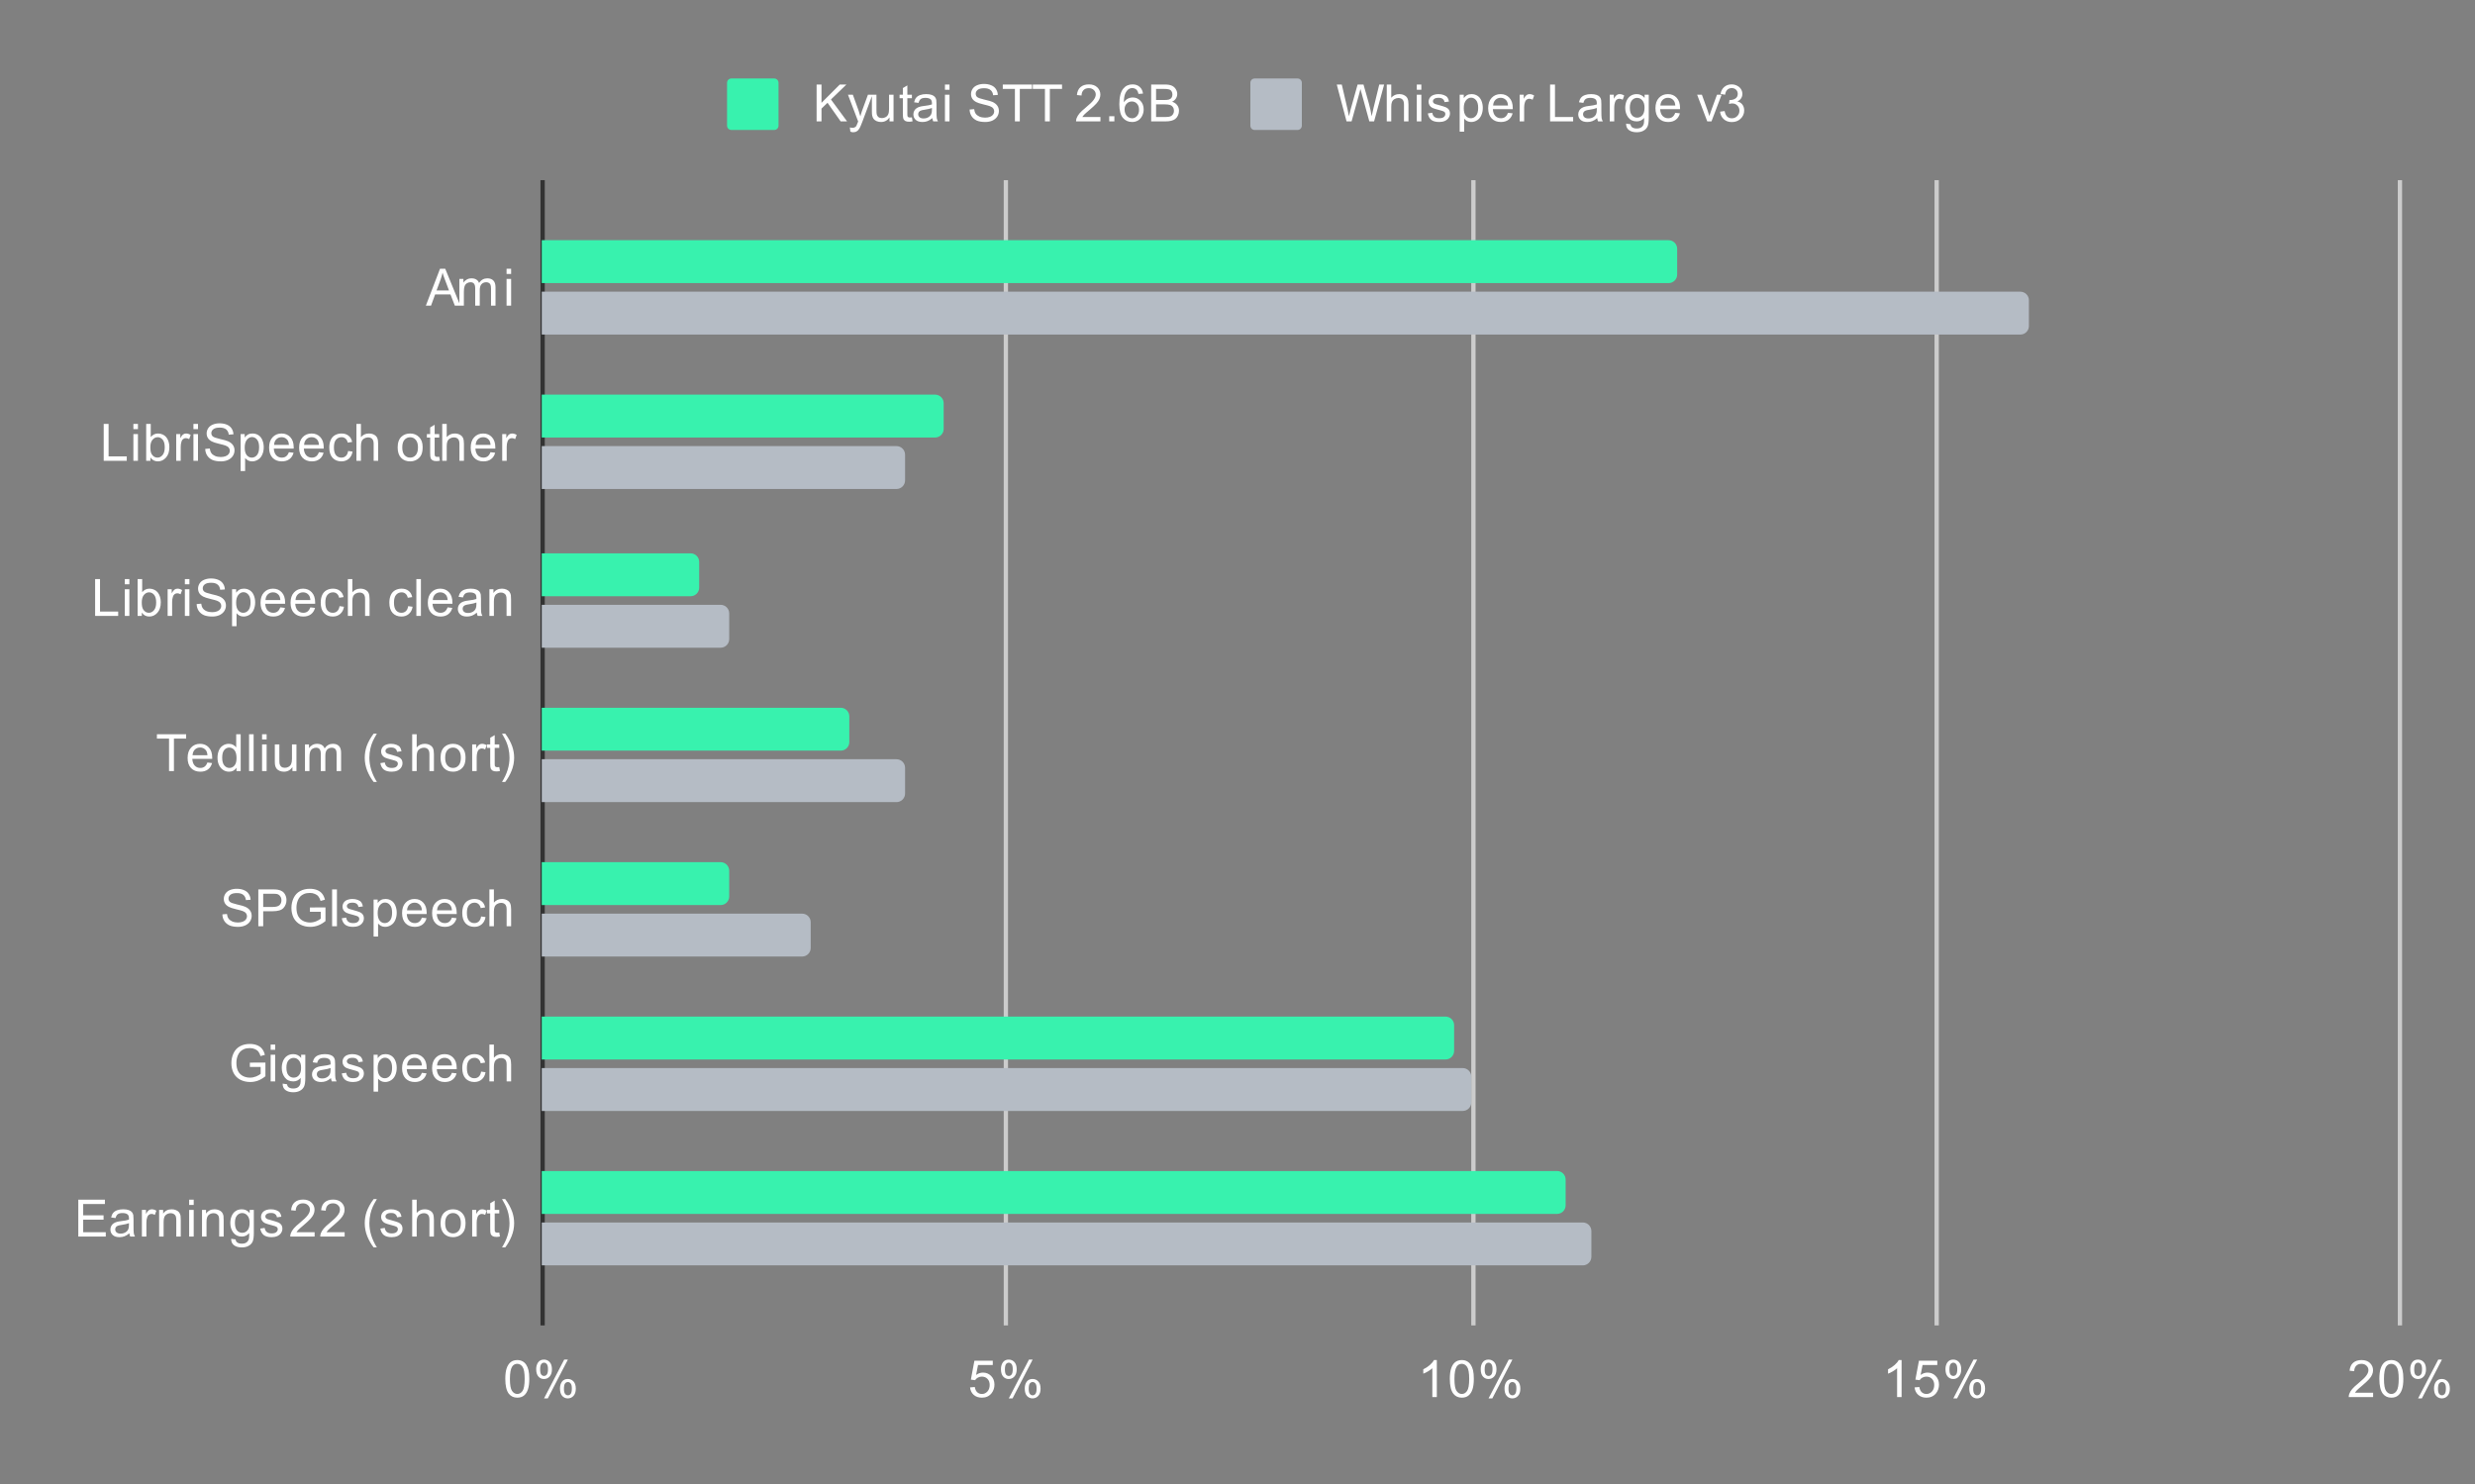 <svg version="1.1" viewBox="0.0 0.0 577.0 346.0" fill="none" stroke="none" stroke-linecap="square" stroke-miterlimit="10" width="577" height="346" xmlns:xlink="http://www.w3.org/1999/xlink" xmlns="http://www.w3.org/2000/svg"><rect x="0.0" y="0.0" width="577.0" height="346.0" fill="#808080" stroke="none"/><path fill="#ffffff" fill-opacity="0.0" d="M0 0L577.0 0L577.0 346.0L0 346.0L0 0Z" fill-rule="nonzero"/><path stroke="#333333" stroke-width="1.0" stroke-linecap="butt" d="M126.5 42.5L126.5 308.5" fill-rule="nonzero"/><path stroke="#cccccc" stroke-width="1.0" stroke-linecap="butt" d="M234.5 42.5L234.5 308.5" fill-rule="nonzero"/><path stroke="#cccccc" stroke-width="1.0" stroke-linecap="butt" d="M343.5 42.5L343.5 308.5" fill-rule="nonzero"/><path stroke="#cccccc" stroke-width="1.0" stroke-linecap="butt" d="M451.5 42.5L451.5 308.5" fill-rule="nonzero"/><path stroke="#cccccc" stroke-width="1.0" stroke-linecap="butt" d="M559.5 42.5L559.5 308.5" fill-rule="nonzero"/><clipPath id="id_0"><path d="M126.3 42.833L559.7 42.833L559.7 308.7L126.3 308.7L126.3 42.833Z" clip-rule="nonzero"/></clipPath><path stroke="#000000" stroke-width="2.0" stroke-linecap="butt" stroke-opacity="0.0" clip-path="url(#id_0)" d="M126.0 66.0L126.0 56.0L389.0 56.0C390.105 56.0 391.0 56.895 391.0 58.0L391.0 64.0C391.0 65.105 390.105 66.0 389.0 66.0Z" fill-rule="nonzero"/><path fill="#38f2ae" clip-path="url(#id_0)" d="M126.0 66.0L126.0 56.0L389.0 56.0C390.105 56.0 391.0 56.895 391.0 58.0L391.0 64.0C391.0 65.105 390.105 66.0 389.0 66.0Z" fill-rule="nonzero"/><path stroke="#000000" stroke-width="2.0" stroke-linecap="butt" stroke-opacity="0.0" clip-path="url(#id_0)" d="M126.0 102.0L126.0 92.0L218.0 92.0C219.105 92.0 220.0 92.895 220.0 94.0L220.0 100.0C220.0 101.105 219.105 102.0 218.0 102.0Z" fill-rule="nonzero"/><path fill="#38f2ae" clip-path="url(#id_0)" d="M126.0 102.0L126.0 92.0L218.0 92.0C219.105 92.0 220.0 92.895 220.0 94.0L220.0 100.0C220.0 101.105 219.105 102.0 218.0 102.0Z" fill-rule="nonzero"/><path stroke="#000000" stroke-width="2.0" stroke-linecap="butt" stroke-opacity="0.0" clip-path="url(#id_0)" d="M126.0 139.0L126.0 129.0L161.0 129.0C162.105 129.0 163.0 129.895 163.0 131.0L163.0 137.0C163.0 138.105 162.105 139.0 161.0 139.0Z" fill-rule="nonzero"/><path fill="#38f2ae" clip-path="url(#id_0)" d="M126.0 139.0L126.0 129.0L161.0 129.0C162.105 129.0 163.0 129.895 163.0 131.0L163.0 137.0C163.0 138.105 162.105 139.0 161.0 139.0Z" fill-rule="nonzero"/><path stroke="#000000" stroke-width="2.0" stroke-linecap="butt" stroke-opacity="0.0" clip-path="url(#id_0)" d="M126.0 175.0L126.0 165.0L196.0 165.0C197.105 165.0 198.0 165.895 198.0 167.0L198.0 173.0C198.0 174.105 197.105 175.0 196.0 175.0Z" fill-rule="nonzero"/><path fill="#38f2ae" clip-path="url(#id_0)" d="M126.0 175.0L126.0 165.0L196.0 165.0C197.105 165.0 198.0 165.895 198.0 167.0L198.0 173.0C198.0 174.105 197.105 175.0 196.0 175.0Z" fill-rule="nonzero"/><path stroke="#000000" stroke-width="2.0" stroke-linecap="butt" stroke-opacity="0.0" clip-path="url(#id_0)" d="M126.0 211.0L126.0 201.0L168.0 201.0C169.105 201.0 170.0 201.895 170.0 203.0L170.0 209.0C170.0 210.105 169.105 211.0 168.0 211.0Z" fill-rule="nonzero"/><path fill="#38f2ae" clip-path="url(#id_0)" d="M126.0 211.0L126.0 201.0L168.0 201.0C169.105 201.0 170.0 201.895 170.0 203.0L170.0 209.0C170.0 210.105 169.105 211.0 168.0 211.0Z" fill-rule="nonzero"/><path stroke="#000000" stroke-width="2.0" stroke-linecap="butt" stroke-opacity="0.0" clip-path="url(#id_0)" d="M126.0 247.0L126.0 237.0L337.0 237.0C338.105 237.0 339.0 237.895 339.0 239.0L339.0 245.0C339.0 246.105 338.105 247.0 337.0 247.0Z" fill-rule="nonzero"/><path fill="#38f2ae" clip-path="url(#id_0)" d="M126.0 247.0L126.0 237.0L337.0 237.0C338.105 237.0 339.0 237.895 339.0 239.0L339.0 245.0C339.0 246.105 338.105 247.0 337.0 247.0Z" fill-rule="nonzero"/><path stroke="#000000" stroke-width="2.0" stroke-linecap="butt" stroke-opacity="0.0" clip-path="url(#id_0)" d="M126.0 283.0L126.0 273.0L363.0 273.0C364.105 273.0 365.0 273.895 365.0 275.0L365.0 281.0C365.0 282.105 364.105 283.0 363.0 283.0Z" fill-rule="nonzero"/><path fill="#38f2ae" clip-path="url(#id_0)" d="M126.0 283.0L126.0 273.0L363.0 273.0C364.105 273.0 365.0 273.895 365.0 275.0L365.0 281.0C365.0 282.105 364.105 283.0 363.0 283.0Z" fill-rule="nonzero"/><path stroke="#000000" stroke-width="2.0" stroke-linecap="butt" stroke-opacity="0.0" clip-path="url(#id_0)" d="M126.0 78.0L126.0 68.0L471.0 68.0C472.105 68.0 473.0 68.895 473.0 70.0L473.0 76.0C473.0 77.105 472.105 78.0 471.0 78.0Z" fill-rule="nonzero"/><path fill="#b5bcc5" clip-path="url(#id_0)" d="M126.0 78.0L126.0 68.0L471.0 68.0C472.105 68.0 473.0 68.895 473.0 70.0L473.0 76.0C473.0 77.105 472.105 78.0 471.0 78.0Z" fill-rule="nonzero"/><path stroke="#000000" stroke-width="2.0" stroke-linecap="butt" stroke-opacity="0.0" clip-path="url(#id_0)" d="M126.0 114.0L126.0 104.0L209.0 104.0C210.105 104.0 211.0 104.895 211.0 106.0L211.0 112.0C211.0 113.105 210.105 114.0 209.0 114.0Z" fill-rule="nonzero"/><path fill="#b5bcc5" clip-path="url(#id_0)" d="M126.0 114.0L126.0 104.0L209.0 104.0C210.105 104.0 211.0 104.895 211.0 106.0L211.0 112.0C211.0 113.105 210.105 114.0 209.0 114.0Z" fill-rule="nonzero"/><path stroke="#000000" stroke-width="2.0" stroke-linecap="butt" stroke-opacity="0.0" clip-path="url(#id_0)" d="M126.0 151.0L126.0 141.0L168.0 141.0C169.105 141.0 170.0 141.895 170.0 143.0L170.0 149.0C170.0 150.105 169.105 151.0 168.0 151.0Z" fill-rule="nonzero"/><path fill="#b5bcc5" clip-path="url(#id_0)" d="M126.0 151.0L126.0 141.0L168.0 141.0C169.105 141.0 170.0 141.895 170.0 143.0L170.0 149.0C170.0 150.105 169.105 151.0 168.0 151.0Z" fill-rule="nonzero"/><path stroke="#000000" stroke-width="2.0" stroke-linecap="butt" stroke-opacity="0.0" clip-path="url(#id_0)" d="M126.0 187.0L126.0 177.0L209.0 177.0C210.105 177.0 211.0 177.895 211.0 179.0L211.0 185.0C211.0 186.105 210.105 187.0 209.0 187.0Z" fill-rule="nonzero"/><path fill="#b5bcc5" clip-path="url(#id_0)" d="M126.0 187.0L126.0 177.0L209.0 177.0C210.105 177.0 211.0 177.895 211.0 179.0L211.0 185.0C211.0 186.105 210.105 187.0 209.0 187.0Z" fill-rule="nonzero"/><path stroke="#000000" stroke-width="2.0" stroke-linecap="butt" stroke-opacity="0.0" clip-path="url(#id_0)" d="M126.0 223.0L126.0 213.0L187.0 213.0C188.105 213.0 189.0 213.895 189.0 215.0L189.0 221.0C189.0 222.105 188.105 223.0 187.0 223.0Z" fill-rule="nonzero"/><path fill="#b5bcc5" clip-path="url(#id_0)" d="M126.0 223.0L126.0 213.0L187.0 213.0C188.105 213.0 189.0 213.895 189.0 215.0L189.0 221.0C189.0 222.105 188.105 223.0 187.0 223.0Z" fill-rule="nonzero"/><path stroke="#000000" stroke-width="2.0" stroke-linecap="butt" stroke-opacity="0.0" clip-path="url(#id_0)" d="M126.0 259.0L126.0 249.0L341.0 249.0C342.105 249.0 343.0 249.895 343.0 251.0L343.0 257.0C343.0 258.105 342.105 259.0 341.0 259.0Z" fill-rule="nonzero"/><path fill="#b5bcc5" clip-path="url(#id_0)" d="M126.0 259.0L126.0 249.0L341.0 249.0C342.105 249.0 343.0 249.895 343.0 251.0L343.0 257.0C343.0 258.105 342.105 259.0 341.0 259.0Z" fill-rule="nonzero"/><path stroke="#000000" stroke-width="2.0" stroke-linecap="butt" stroke-opacity="0.0" clip-path="url(#id_0)" d="M126.0 295.0L126.0 285.0L369.0 285.0C370.105 285.0 371.0 285.895 371.0 287.0L371.0 293.0C371.0 294.105 370.105 295.0 369.0 295.0Z" fill-rule="nonzero"/><path fill="#b5bcc5" clip-path="url(#id_0)" d="M126.0 295.0L126.0 285.0L369.0 285.0C370.105 285.0 371.0 285.895 371.0 287.0L371.0 293.0C371.0 294.105 370.105 295.0 369.0 295.0Z" fill-rule="nonzero"/><path fill="#ffffff" d="M99.284 71.25L102.581 62.656L103.8 62.656L107.316 71.25L106.034 71.25L105.019 68.64L101.441 68.64L100.487 71.25L99.284 71.25ZM101.769 67.718L104.675 67.718L103.784 65.343Q103.362 64.265 103.175 63.562Q103.003 64.39 102.706 65.203L101.769 67.718ZM107.097 71.25L107.097 65.031L108.034 65.031L108.034 65.906Q108.331 65.437 108.816 65.172Q109.3 64.89 109.925 64.89Q110.612 64.89 111.05 65.172Q111.503 65.453 111.675 65.968Q112.425 64.89 113.597 64.89Q114.534 64.89 115.019 65.406Q115.519 65.906 115.519 66.984L115.519 71.25L114.472 71.25L114.472 67.328Q114.472 66.703 114.362 66.422Q114.269 66.14 114.003 65.968Q113.737 65.797 113.362 65.797Q112.706 65.797 112.269 66.234Q111.847 66.672 111.847 67.64L111.847 71.25L110.784 71.25L110.784 67.203Q110.784 66.5 110.519 66.156Q110.269 65.797 109.691 65.797Q109.237 65.797 108.862 66.031Q108.487 66.265 108.316 66.718Q108.144 67.172 108.144 68.015L108.144 71.25L107.097 71.25ZM118.097 63.875L118.097 62.656L119.159 62.656L119.159 63.875L118.097 63.875ZM118.097 71.25L118.097 65.031L119.159 65.031L119.159 71.25L118.097 71.25Z" fill-rule="nonzero"/><path fill="#ffffff" d="M24.175 107.422L24.175 98.828L25.316 98.828L25.316 106.406L29.55 106.406L29.55 107.422L24.175 107.422ZM31.097 100.047L31.097 98.828L32.159 98.828L32.159 100.047L31.097 100.047ZM31.097 107.422L31.097 101.203L32.159 101.203L32.159 107.422L31.097 107.422ZM35.066 107.422L34.081 107.422L34.081 98.828L35.144 98.828L35.144 101.891Q35.816 101.063 36.847 101.063Q37.425 101.063 37.925 101.297Q38.441 101.516 38.769 101.938Q39.112 102.359 39.3 102.953Q39.487 103.547 39.487 104.219Q39.487 105.813 38.691 106.688Q37.894 107.563 36.8 107.563Q35.691 107.563 35.066 106.641L35.066 107.422ZM35.05 104.266Q35.05 105.375 35.362 105.875Q35.862 106.688 36.706 106.688Q37.394 106.688 37.894 106.094Q38.409 105.5 38.409 104.297Q38.409 103.078 37.925 102.5Q37.441 101.922 36.753 101.922Q36.066 101.922 35.55 102.531Q35.05 103.125 35.05 104.266ZM41.081 107.422L41.081 101.203L42.034 101.203L42.034 102.141Q42.394 101.484 42.691 101.281Q43.003 101.063 43.378 101.063Q43.909 101.063 44.456 101.391L44.097 102.375Q43.706 102.141 43.331 102.141Q42.972 102.141 42.691 102.359Q42.425 102.563 42.316 102.938Q42.128 103.5 42.128 104.156L42.128 107.422L41.081 107.422ZM45.097 100.047L45.097 98.828L46.159 98.828L46.159 100.047L45.097 100.047ZM45.097 107.422L45.097 101.203L46.159 101.203L46.159 107.422L45.097 107.422ZM47.847 104.656L48.909 104.563Q48.987 105.219 49.269 105.625Q49.55 106.031 50.128 106.297Q50.722 106.547 51.456 106.547Q52.097 106.547 52.597 106.359Q53.097 106.156 53.331 105.828Q53.581 105.484 53.581 105.094Q53.581 104.688 53.347 104.391Q53.112 104.078 52.581 103.875Q52.222 103.734 51.034 103.453Q49.862 103.172 49.394 102.922Q48.769 102.594 48.472 102.125Q48.175 101.641 48.175 101.047Q48.175 100.406 48.534 99.844Q48.909 99.266 49.612 98.984Q50.331 98.688 51.191 98.688Q52.144 98.688 52.878 99Q53.612 99.297 54.003 99.906Q54.394 100.5 54.425 101.25L53.331 101.328Q53.237 100.516 52.722 100.109Q52.222 99.688 51.237 99.688Q50.206 99.688 49.737 100.063Q49.269 100.438 49.269 100.969Q49.269 101.438 49.597 101.734Q49.925 102.031 51.3 102.344Q52.691 102.656 53.206 102.891Q53.956 103.25 54.316 103.781Q54.675 104.297 54.675 105Q54.675 105.688 54.284 106.297Q53.894 106.891 53.159 107.234Q52.425 107.563 51.503 107.563Q50.331 107.563 49.534 107.234Q48.753 106.891 48.3 106.203Q47.862 105.516 47.847 104.656ZM56.097 109.813L56.097 101.203L57.05 101.203L57.05 102Q57.394 101.531 57.816 101.297Q58.253 101.063 58.862 101.063Q59.659 101.063 60.269 101.469Q60.878 101.875 61.175 102.625Q61.487 103.375 61.487 104.266Q61.487 105.219 61.144 105.984Q60.816 106.75 60.159 107.156Q59.503 107.563 58.784 107.563Q58.253 107.563 57.831 107.344Q57.409 107.109 57.144 106.781L57.144 109.813L56.097 109.813ZM57.05 104.344Q57.05 105.547 57.534 106.125Q58.019 106.688 58.706 106.688Q59.409 106.688 59.909 106.094Q60.409 105.5 60.409 104.25Q60.409 103.063 59.925 102.484Q59.441 101.891 58.753 101.891Q58.081 101.891 57.566 102.516Q57.05 103.141 57.05 104.344ZM67.347 105.422L68.441 105.547Q68.191 106.5 67.487 107.031Q66.784 107.563 65.706 107.563Q64.347 107.563 63.534 106.719Q62.737 105.875 62.737 104.359Q62.737 102.797 63.55 101.938Q64.362 101.063 65.644 101.063Q66.894 101.063 67.675 101.906Q68.472 102.75 68.472 104.297Q68.472 104.391 68.472 104.578L63.831 104.578Q63.894 105.609 64.409 106.156Q64.925 106.688 65.706 106.688Q66.284 106.688 66.691 106.391Q67.112 106.078 67.347 105.422ZM63.894 103.719L67.362 103.719Q67.3 102.922 66.972 102.531Q66.456 101.922 65.659 101.922Q64.925 101.922 64.425 102.406Q63.941 102.891 63.894 103.719ZM74.347 105.422L75.441 105.547Q75.191 106.5 74.487 107.031Q73.784 107.563 72.706 107.563Q71.347 107.563 70.534 106.719Q69.737 105.875 69.737 104.359Q69.737 102.797 70.55 101.938Q71.362 101.063 72.644 101.063Q73.894 101.063 74.675 101.906Q75.472 102.75 75.472 104.297Q75.472 104.391 75.472 104.578L70.831 104.578Q70.894 105.609 71.409 106.156Q71.925 106.688 72.706 106.688Q73.284 106.688 73.691 106.391Q74.112 106.078 74.347 105.422ZM70.894 103.719L74.362 103.719Q74.3 102.922 73.972 102.531Q73.456 101.922 72.659 101.922Q71.925 101.922 71.425 102.406Q70.941 102.891 70.894 103.719ZM81.159 105.141L82.191 105.281Q82.019 106.344 81.316 106.953Q80.612 107.563 79.597 107.563Q78.316 107.563 77.534 106.734Q76.769 105.891 76.769 104.328Q76.769 103.328 77.097 102.578Q77.441 101.813 78.112 101.438Q78.8 101.063 79.612 101.063Q80.612 101.063 81.253 101.578Q81.909 102.078 82.097 103.031L81.066 103.188Q80.925 102.563 80.55 102.25Q80.175 101.922 79.644 101.922Q78.847 101.922 78.347 102.5Q77.847 103.063 77.847 104.297Q77.847 105.563 78.331 106.125Q78.816 106.688 79.581 106.688Q80.206 106.688 80.612 106.313Q81.034 105.938 81.159 105.141ZM83.097 107.422L83.097 98.828L84.144 98.828L84.144 101.906Q84.878 101.063 86.003 101.063Q86.706 101.063 87.206 101.344Q87.722 101.609 87.941 102.094Q88.159 102.563 88.159 103.484L88.159 107.422L87.112 107.422L87.112 103.484Q87.112 102.688 86.769 102.328Q86.425 101.969 85.8 101.969Q85.331 101.969 84.909 102.219Q84.503 102.453 84.316 102.875Q84.144 103.281 84.144 104.016L84.144 107.422L83.097 107.422ZM92.706 104.313Q92.706 102.578 93.659 101.75Q94.456 101.063 95.612 101.063Q96.894 101.063 97.706 101.906Q98.534 102.734 98.534 104.219Q98.534 105.422 98.175 106.109Q97.816 106.797 97.112 107.188Q96.425 107.563 95.612 107.563Q94.316 107.563 93.503 106.734Q92.706 105.891 92.706 104.313ZM93.784 104.313Q93.784 105.5 94.3 106.094Q94.831 106.688 95.612 106.688Q96.409 106.688 96.925 106.094Q97.441 105.5 97.441 104.281Q97.441 103.125 96.909 102.531Q96.394 101.938 95.612 101.938Q94.831 101.938 94.3 102.531Q93.784 103.109 93.784 104.313ZM102.394 106.484L102.55 107.406Q102.097 107.5 101.753 107.5Q101.175 107.5 100.862 107.328Q100.55 107.141 100.409 106.844Q100.284 106.547 100.284 105.594L100.284 102.016L99.519 102.016L99.519 101.203L100.284 101.203L100.284 99.656L101.331 99.031L101.331 101.203L102.394 101.203L102.394 102.016L101.331 102.016L101.331 105.656Q101.331 106.109 101.378 106.234Q101.441 106.359 101.566 106.438Q101.691 106.516 101.925 106.516Q102.112 106.516 102.394 106.484ZM103.097 107.422L103.097 98.828L104.144 98.828L104.144 101.906Q104.878 101.063 106.003 101.063Q106.706 101.063 107.206 101.344Q107.722 101.609 107.941 102.094Q108.159 102.563 108.159 103.484L108.159 107.422L107.112 107.422L107.112 103.484Q107.112 102.688 106.769 102.328Q106.425 101.969 105.8 101.969Q105.331 101.969 104.909 102.219Q104.503 102.453 104.316 102.875Q104.144 103.281 104.144 104.016L104.144 107.422L103.097 107.422ZM114.347 105.422L115.441 105.547Q115.191 106.5 114.487 107.031Q113.784 107.563 112.706 107.563Q111.347 107.563 110.534 106.719Q109.737 105.875 109.737 104.359Q109.737 102.797 110.55 101.938Q111.362 101.063 112.644 101.063Q113.894 101.063 114.675 101.906Q115.472 102.75 115.472 104.297Q115.472 104.391 115.472 104.578L110.831 104.578Q110.894 105.609 111.409 106.156Q111.925 106.688 112.706 106.688Q113.284 106.688 113.691 106.391Q114.112 106.078 114.347 105.422ZM110.894 103.719L114.362 103.719Q114.3 102.922 113.972 102.531Q113.456 101.922 112.659 101.922Q111.925 101.922 111.425 102.406Q110.941 102.891 110.894 103.719ZM117.081 107.422L117.081 101.203L118.034 101.203L118.034 102.141Q118.394 101.484 118.691 101.281Q119.003 101.063 119.378 101.063Q119.909 101.063 120.456 101.391L120.097 102.375Q119.706 102.141 119.331 102.141Q118.972 102.141 118.691 102.359Q118.425 102.563 118.316 102.938Q118.128 103.5 118.128 104.156L118.128 107.422L117.081 107.422Z" fill-rule="nonzero"/><path fill="#ffffff" d="M22.175 143.594L22.175 135.001L23.316 135.001L23.316 142.579L27.55 142.579L27.55 143.594L22.175 143.594ZM29.097 136.219L29.097 135.001L30.159 135.001L30.159 136.219L29.097 136.219ZM29.097 143.594L29.097 137.376L30.159 137.376L30.159 143.594L29.097 143.594ZM33.066 143.594L32.081 143.594L32.081 135.001L33.144 135.001L33.144 138.063Q33.816 137.235 34.847 137.235Q35.425 137.235 35.925 137.469Q36.441 137.688 36.769 138.11Q37.112 138.532 37.3 139.126Q37.487 139.719 37.487 140.391Q37.487 141.985 36.691 142.86Q35.894 143.735 34.8 143.735Q33.691 143.735 33.066 142.813L33.066 143.594ZM33.05 140.438Q33.05 141.547 33.362 142.047Q33.862 142.86 34.706 142.86Q35.394 142.86 35.894 142.266Q36.409 141.672 36.409 140.469Q36.409 139.251 35.925 138.672Q35.441 138.094 34.753 138.094Q34.066 138.094 33.55 138.704Q33.05 139.297 33.05 140.438ZM39.081 143.594L39.081 137.376L40.034 137.376L40.034 138.313Q40.394 137.657 40.691 137.454Q41.003 137.235 41.378 137.235Q41.909 137.235 42.456 137.563L42.097 138.547Q41.706 138.313 41.331 138.313Q40.972 138.313 40.691 138.532Q40.425 138.735 40.316 139.11Q40.128 139.672 40.128 140.329L40.128 143.594L39.081 143.594ZM43.097 136.219L43.097 135.001L44.159 135.001L44.159 136.219L43.097 136.219ZM43.097 143.594L43.097 137.376L44.159 137.376L44.159 143.594L43.097 143.594ZM45.847 140.829L46.909 140.735Q46.987 141.391 47.269 141.797Q47.55 142.204 48.128 142.469Q48.722 142.719 49.456 142.719Q50.097 142.719 50.597 142.532Q51.097 142.329 51.331 142.001Q51.581 141.657 51.581 141.266Q51.581 140.86 51.347 140.563Q51.112 140.251 50.581 140.047Q50.222 139.907 49.034 139.626Q47.862 139.344 47.394 139.094Q46.769 138.766 46.472 138.297Q46.175 137.813 46.175 137.219Q46.175 136.579 46.534 136.016Q46.909 135.438 47.612 135.157Q48.331 134.86 49.191 134.86Q50.144 134.86 50.878 135.172Q51.612 135.469 52.003 136.079Q52.394 136.672 52.425 137.422L51.331 137.501Q51.237 136.688 50.722 136.282Q50.222 135.86 49.237 135.86Q48.206 135.86 47.737 136.235Q47.269 136.61 47.269 137.141Q47.269 137.61 47.597 137.907Q47.925 138.204 49.3 138.516Q50.691 138.829 51.206 139.063Q51.956 139.422 52.316 139.954Q52.675 140.469 52.675 141.172Q52.675 141.86 52.284 142.469Q51.894 143.063 51.159 143.407Q50.425 143.735 49.503 143.735Q48.331 143.735 47.534 143.407Q46.753 143.063 46.3 142.376Q45.862 141.688 45.847 140.829ZM54.097 145.985L54.097 137.376L55.05 137.376L55.05 138.172Q55.394 137.704 55.816 137.469Q56.253 137.235 56.862 137.235Q57.659 137.235 58.269 137.641Q58.878 138.047 59.175 138.797Q59.487 139.547 59.487 140.438Q59.487 141.391 59.144 142.157Q58.816 142.922 58.159 143.329Q57.503 143.735 56.784 143.735Q56.253 143.735 55.831 143.516Q55.409 143.282 55.144 142.954L55.144 145.985L54.097 145.985ZM55.05 140.516Q55.05 141.719 55.534 142.297Q56.019 142.86 56.706 142.86Q57.409 142.86 57.909 142.266Q58.409 141.672 58.409 140.422Q58.409 139.235 57.925 138.657Q57.441 138.063 56.753 138.063Q56.081 138.063 55.566 138.688Q55.05 139.313 55.05 140.516ZM65.347 141.594L66.441 141.719Q66.191 142.672 65.487 143.204Q64.784 143.735 63.706 143.735Q62.347 143.735 61.534 142.891Q60.737 142.047 60.737 140.532Q60.737 138.969 61.55 138.11Q62.362 137.235 63.644 137.235Q64.894 137.235 65.675 138.079Q66.472 138.922 66.472 140.469Q66.472 140.563 66.472 140.751L61.831 140.751Q61.894 141.782 62.409 142.329Q62.925 142.86 63.706 142.86Q64.284 142.86 64.691 142.563Q65.112 142.251 65.347 141.594ZM61.894 139.891L65.362 139.891Q65.3 139.094 64.972 138.704Q64.456 138.094 63.659 138.094Q62.925 138.094 62.425 138.579Q61.941 139.063 61.894 139.891ZM72.347 141.594L73.441 141.719Q73.191 142.672 72.487 143.204Q71.784 143.735 70.706 143.735Q69.347 143.735 68.534 142.891Q67.737 142.047 67.737 140.532Q67.737 138.969 68.55 138.11Q69.362 137.235 70.644 137.235Q71.894 137.235 72.675 138.079Q73.472 138.922 73.472 140.469Q73.472 140.563 73.472 140.751L68.831 140.751Q68.894 141.782 69.409 142.329Q69.925 142.86 70.706 142.86Q71.284 142.86 71.691 142.563Q72.112 142.251 72.347 141.594ZM68.894 139.891L72.362 139.891Q72.3 139.094 71.972 138.704Q71.456 138.094 70.659 138.094Q69.925 138.094 69.425 138.579Q68.941 139.063 68.894 139.891ZM79.159 141.313L80.191 141.454Q80.019 142.516 79.316 143.126Q78.612 143.735 77.597 143.735Q76.316 143.735 75.534 142.907Q74.769 142.063 74.769 140.501Q74.769 139.501 75.097 138.751Q75.441 137.985 76.112 137.61Q76.8 137.235 77.612 137.235Q78.612 137.235 79.253 137.751Q79.909 138.251 80.097 139.204L79.066 139.36Q78.925 138.735 78.55 138.422Q78.175 138.094 77.644 138.094Q76.847 138.094 76.347 138.672Q75.847 139.235 75.847 140.469Q75.847 141.735 76.331 142.297Q76.816 142.86 77.581 142.86Q78.206 142.86 78.612 142.485Q79.034 142.11 79.159 141.313ZM81.097 143.594L81.097 135.001L82.144 135.001L82.144 138.079Q82.878 137.235 84.003 137.235Q84.706 137.235 85.206 137.516Q85.722 137.782 85.941 138.266Q86.159 138.735 86.159 139.657L86.159 143.594L85.112 143.594L85.112 139.657Q85.112 138.86 84.769 138.501Q84.425 138.141 83.8 138.141Q83.331 138.141 82.909 138.391Q82.503 138.626 82.316 139.047Q82.144 139.454 82.144 140.188L82.144 143.594L81.097 143.594ZM95.159 141.313L96.191 141.454Q96.019 142.516 95.316 143.126Q94.612 143.735 93.597 143.735Q92.316 143.735 91.534 142.907Q90.769 142.063 90.769 140.501Q90.769 139.501 91.097 138.751Q91.441 137.985 92.112 137.61Q92.8 137.235 93.612 137.235Q94.612 137.235 95.253 137.751Q95.909 138.251 96.097 139.204L95.066 139.36Q94.925 138.735 94.55 138.422Q94.175 138.094 93.644 138.094Q92.847 138.094 92.347 138.672Q91.847 139.235 91.847 140.469Q91.847 141.735 92.331 142.297Q92.816 142.86 93.581 142.86Q94.206 142.86 94.612 142.485Q95.034 142.11 95.159 141.313ZM97.066 143.594L97.066 135.001L98.128 135.001L98.128 143.594L97.066 143.594ZM104.347 141.594L105.441 141.719Q105.191 142.672 104.487 143.204Q103.784 143.735 102.706 143.735Q101.347 143.735 100.534 142.891Q99.737 142.047 99.737 140.532Q99.737 138.969 100.55 138.11Q101.362 137.235 102.644 137.235Q103.894 137.235 104.675 138.079Q105.472 138.922 105.472 140.469Q105.472 140.563 105.472 140.751L100.831 140.751Q100.894 141.782 101.409 142.329Q101.925 142.86 102.706 142.86Q103.284 142.86 103.691 142.563Q104.112 142.251 104.347 141.594ZM100.894 139.891L104.362 139.891Q104.3 139.094 103.972 138.704Q103.456 138.094 102.659 138.094Q101.925 138.094 101.425 138.579Q100.941 139.063 100.894 139.891ZM111.159 142.829Q110.566 143.329 110.019 143.532Q109.487 143.735 108.862 143.735Q107.831 143.735 107.284 143.235Q106.737 142.735 106.737 141.954Q106.737 141.501 106.941 141.126Q107.144 140.735 107.487 140.516Q107.831 140.282 108.253 140.172Q108.55 140.079 109.191 140.001Q110.456 139.86 111.066 139.641Q111.066 139.422 111.066 139.376Q111.066 138.719 110.769 138.454Q110.362 138.11 109.566 138.11Q108.831 138.11 108.472 138.376Q108.112 138.626 107.941 139.282L106.909 139.141Q107.05 138.485 107.378 138.079Q107.706 137.672 108.316 137.454Q108.925 137.235 109.722 137.235Q110.519 137.235 111.019 137.422Q111.519 137.61 111.753 137.891Q111.987 138.172 112.081 138.61Q112.128 138.876 112.128 139.579L112.128 140.985Q112.128 142.454 112.191 142.844Q112.269 143.235 112.472 143.594L111.362 143.594Q111.206 143.266 111.159 142.829ZM111.066 140.469Q110.487 140.704 109.347 140.876Q108.691 140.969 108.425 141.094Q108.159 141.204 108.003 141.422Q107.862 141.641 107.862 141.922Q107.862 142.344 108.175 142.626Q108.503 142.907 109.112 142.907Q109.722 142.907 110.191 142.641Q110.675 142.376 110.894 141.907Q111.066 141.547 111.066 140.86L111.066 140.469ZM114.097 143.594L114.097 137.376L115.034 137.376L115.034 138.251Q115.722 137.235 117.019 137.235Q117.581 137.235 118.05 137.438Q118.534 137.641 118.769 137.969Q119.003 138.297 119.097 138.735Q119.144 139.032 119.144 139.766L119.144 143.594L118.097 143.594L118.097 139.813Q118.097 139.157 117.972 138.844Q117.847 138.532 117.534 138.344Q117.222 138.141 116.8 138.141Q116.128 138.141 115.628 138.579Q115.144 139.001 115.144 140.188L115.144 143.594L114.097 143.594Z" fill-rule="nonzero"/><path fill="#ffffff" d="M39.409 179.767L39.409 172.189L36.581 172.189L36.581 171.173L43.394 171.173L43.394 172.189L40.55 172.189L40.55 179.767L39.409 179.767ZM48.347 177.767L49.441 177.892Q49.191 178.845 48.487 179.376Q47.784 179.907 46.706 179.907Q45.347 179.907 44.534 179.064Q43.737 178.22 43.737 176.704Q43.737 175.142 44.55 174.282Q45.362 173.407 46.644 173.407Q47.894 173.407 48.675 174.251Q49.472 175.095 49.472 176.642Q49.472 176.735 49.472 176.923L44.831 176.923Q44.894 177.954 45.409 178.501Q45.925 179.032 46.706 179.032Q47.284 179.032 47.691 178.735Q48.112 178.423 48.347 177.767ZM44.894 176.064L48.362 176.064Q48.3 175.267 47.972 174.876Q47.456 174.267 46.659 174.267Q45.925 174.267 45.425 174.751Q44.941 175.235 44.894 176.064ZM55.128 179.767L55.128 178.985Q54.534 179.907 53.394 179.907Q52.644 179.907 52.019 179.501Q51.394 179.079 51.05 178.345Q50.706 177.61 50.706 176.657Q50.706 175.735 51.019 174.97Q51.331 174.204 51.956 173.814Q52.581 173.407 53.347 173.407Q53.909 173.407 54.347 173.642Q54.784 173.876 55.066 174.251L55.066 171.173L56.112 171.173L56.112 179.767L55.128 179.767ZM51.8 176.657Q51.8 177.86 52.3 178.454Q52.8 179.032 53.487 179.032Q54.175 179.032 54.659 178.47Q55.144 177.907 55.144 176.751Q55.144 175.47 54.644 174.876Q54.159 174.282 53.441 174.282Q52.737 174.282 52.269 174.86Q51.8 175.423 51.8 176.657ZM58.066 179.767L58.066 171.173L59.128 171.173L59.128 179.767L58.066 179.767ZM61.097 172.392L61.097 171.173L62.159 171.173L62.159 172.392L61.097 172.392ZM61.097 179.767L61.097 173.548L62.159 173.548L62.159 179.767L61.097 179.767ZM68.175 179.767L68.175 178.845Q67.441 179.907 66.191 179.907Q65.644 179.907 65.159 179.704Q64.691 179.485 64.456 179.173Q64.222 178.845 64.128 178.376Q64.066 178.079 64.066 177.392L64.066 173.548L65.128 173.548L65.128 177.001Q65.128 177.814 65.191 178.11Q65.284 178.517 65.597 178.767Q65.925 179.001 66.409 179.001Q66.878 179.001 67.284 178.767Q67.706 178.517 67.878 178.095Q68.066 177.673 68.066 176.876L68.066 173.548L69.112 173.548L69.112 179.767L68.175 179.767ZM71.097 179.767L71.097 173.548L72.034 173.548L72.034 174.423Q72.331 173.954 72.816 173.689Q73.3 173.407 73.925 173.407Q74.612 173.407 75.05 173.689Q75.503 173.97 75.675 174.485Q76.425 173.407 77.597 173.407Q78.534 173.407 79.019 173.923Q79.519 174.423 79.519 175.501L79.519 179.767L78.472 179.767L78.472 175.845Q78.472 175.22 78.362 174.939Q78.269 174.657 78.003 174.485Q77.737 174.314 77.362 174.314Q76.706 174.314 76.269 174.751Q75.847 175.189 75.847 176.157L75.847 179.767L74.784 179.767L74.784 175.72Q74.784 175.017 74.519 174.673Q74.269 174.314 73.691 174.314Q73.237 174.314 72.862 174.548Q72.487 174.782 72.316 175.235Q72.144 175.689 72.144 176.532L72.144 179.767L71.097 179.767ZM87.112 182.298Q86.237 181.189 85.628 179.72Q85.034 178.235 85.034 176.657Q85.034 175.267 85.472 173.985Q86.003 172.501 87.112 171.032L87.862 171.032Q87.159 172.251 86.925 172.767Q86.566 173.579 86.362 174.454Q86.112 175.548 86.112 176.657Q86.112 179.485 87.862 182.298L87.112 182.298ZM88.675 177.907L89.706 177.751Q89.8 178.376 90.191 178.704Q90.597 179.032 91.331 179.032Q92.05 179.032 92.394 178.751Q92.753 178.454 92.753 178.048Q92.753 177.689 92.441 177.485Q92.222 177.345 91.362 177.126Q90.206 176.829 89.753 176.626Q89.316 176.407 89.081 176.032Q88.847 175.657 88.847 175.189Q88.847 174.782 89.034 174.423Q89.222 174.064 89.55 173.829Q89.8 173.657 90.222 173.532Q90.644 173.407 91.144 173.407Q91.862 173.407 92.409 173.626Q92.972 173.829 93.237 174.189Q93.503 174.548 93.597 175.142L92.566 175.282Q92.503 174.814 92.159 174.548Q91.831 174.267 91.206 174.267Q90.487 174.267 90.175 174.517Q89.862 174.751 89.862 175.079Q89.862 175.282 89.987 175.439Q90.128 175.61 90.394 175.72Q90.55 175.782 91.331 175.985Q92.456 176.298 92.894 176.485Q93.331 176.673 93.581 177.032Q93.831 177.392 93.831 177.939Q93.831 178.47 93.519 178.939Q93.222 179.392 92.644 179.657Q92.066 179.907 91.331 179.907Q90.112 179.907 89.472 179.407Q88.847 178.892 88.675 177.907ZM96.097 179.767L96.097 171.173L97.144 171.173L97.144 174.251Q97.878 173.407 99.003 173.407Q99.706 173.407 100.206 173.689Q100.722 173.954 100.941 174.439Q101.159 174.907 101.159 175.829L101.159 179.767L100.112 179.767L100.112 175.829Q100.112 175.032 99.769 174.673Q99.425 174.314 98.8 174.314Q98.331 174.314 97.909 174.564Q97.503 174.798 97.316 175.22Q97.144 175.626 97.144 176.36L97.144 179.767L96.097 179.767ZM102.706 176.657Q102.706 174.923 103.659 174.095Q104.456 173.407 105.612 173.407Q106.894 173.407 107.706 174.251Q108.534 175.079 108.534 176.564Q108.534 177.767 108.175 178.454Q107.816 179.142 107.112 179.532Q106.425 179.907 105.612 179.907Q104.316 179.907 103.503 179.079Q102.706 178.235 102.706 176.657ZM103.784 176.657Q103.784 177.845 104.3 178.439Q104.831 179.032 105.612 179.032Q106.409 179.032 106.925 178.439Q107.441 177.845 107.441 176.626Q107.441 175.47 106.909 174.876Q106.394 174.282 105.612 174.282Q104.831 174.282 104.3 174.876Q103.784 175.454 103.784 176.657ZM110.081 179.767L110.081 173.548L111.034 173.548L111.034 174.485Q111.394 173.829 111.691 173.626Q112.003 173.407 112.378 173.407Q112.909 173.407 113.456 173.735L113.097 174.72Q112.706 174.485 112.331 174.485Q111.972 174.485 111.691 174.704Q111.425 174.907 111.316 175.282Q111.128 175.845 111.128 176.501L111.128 179.767L110.081 179.767ZM116.394 178.829L116.55 179.751Q116.097 179.845 115.753 179.845Q115.175 179.845 114.862 179.673Q114.55 179.485 114.409 179.189Q114.284 178.892 114.284 177.939L114.284 174.36L113.519 174.36L113.519 173.548L114.284 173.548L114.284 172.001L115.331 171.376L115.331 173.548L116.394 173.548L116.394 174.36L115.331 174.36L115.331 178.001Q115.331 178.454 115.378 178.579Q115.441 178.704 115.566 178.782Q115.691 178.86 115.925 178.86Q116.112 178.86 116.394 178.829ZM117.784 182.298L117.034 182.298Q118.784 179.485 118.784 176.657Q118.784 175.564 118.534 174.47Q118.331 173.595 117.972 172.782Q117.737 172.267 117.034 171.032L117.784 171.032Q118.878 172.501 119.409 173.985Q119.862 175.267 119.862 176.657Q119.862 178.235 119.253 179.72Q118.644 181.189 117.784 182.298Z" fill-rule="nonzero"/><path fill="#ffffff" d="M51.847 213.173L52.909 213.08Q52.987 213.736 53.269 214.142Q53.55 214.548 54.128 214.814Q54.722 215.064 55.456 215.064Q56.097 215.064 56.597 214.876Q57.097 214.673 57.331 214.345Q57.581 214.001 57.581 213.611Q57.581 213.205 57.347 212.908Q57.112 212.595 56.581 212.392Q56.222 212.251 55.034 211.97Q53.862 211.689 53.394 211.439Q52.769 211.111 52.472 210.642Q52.175 210.158 52.175 209.564Q52.175 208.923 52.534 208.361Q52.909 207.783 53.612 207.501Q54.331 207.205 55.191 207.205Q56.144 207.205 56.878 207.517Q57.612 207.814 58.003 208.423Q58.394 209.017 58.425 209.767L57.331 209.845Q57.237 209.033 56.722 208.626Q56.222 208.205 55.237 208.205Q54.206 208.205 53.737 208.58Q53.269 208.955 53.269 209.486Q53.269 209.955 53.597 210.251Q53.925 210.548 55.3 210.861Q56.691 211.173 57.206 211.408Q57.956 211.767 58.316 212.298Q58.675 212.814 58.675 213.517Q58.675 214.205 58.284 214.814Q57.894 215.408 57.159 215.751Q56.425 216.08 55.503 216.08Q54.331 216.08 53.534 215.751Q52.753 215.408 52.3 214.72Q51.862 214.033 51.847 213.173ZM60.222 215.939L60.222 207.345L63.472 207.345Q64.316 207.345 64.769 207.423Q65.409 207.533 65.831 207.83Q66.269 208.126 66.519 208.658Q66.784 209.189 66.784 209.83Q66.784 210.923 66.081 211.689Q65.394 212.439 63.566 212.439L61.362 212.439L61.362 215.939L60.222 215.939ZM61.362 211.439L63.581 211.439Q64.691 211.439 65.144 211.033Q65.612 210.611 65.612 209.861Q65.612 209.33 65.331 208.955Q65.066 208.564 64.628 208.439Q64.331 208.361 63.566 208.361L61.362 208.361L61.362 211.439ZM72.253 212.564L72.253 211.564L75.878 211.548L75.878 214.736Q75.05 215.408 74.159 215.751Q73.269 216.08 72.331 216.08Q71.066 216.08 70.019 215.548Q68.987 215.001 68.456 213.986Q67.941 212.955 67.941 211.689Q67.941 210.423 68.456 209.345Q68.987 208.251 69.972 207.736Q70.956 207.205 72.237 207.205Q73.175 207.205 73.925 207.501Q74.675 207.798 75.097 208.345Q75.534 208.876 75.753 209.751L74.737 210.033Q74.534 209.376 74.237 209.001Q73.956 208.626 73.425 208.408Q72.894 208.173 72.253 208.173Q71.472 208.173 70.894 208.408Q70.331 208.642 69.972 209.033Q69.628 209.423 69.441 209.892Q69.112 210.689 69.112 211.611Q69.112 212.767 69.503 213.548Q69.909 214.314 70.659 214.689Q71.409 215.064 72.269 215.064Q73.003 215.064 73.706 214.783Q74.409 214.486 74.769 214.173L74.769 212.564L72.253 212.564ZM77.425 215.939L77.425 207.345L78.55 207.345L78.55 215.939L77.425 215.939ZM79.675 214.08L80.706 213.923Q80.8 214.548 81.191 214.876Q81.597 215.205 82.331 215.205Q83.05 215.205 83.394 214.923Q83.753 214.626 83.753 214.22Q83.753 213.861 83.441 213.658Q83.222 213.517 82.362 213.298Q81.206 213.001 80.753 212.798Q80.316 212.58 80.081 212.205Q79.847 211.83 79.847 211.361Q79.847 210.955 80.034 210.595Q80.222 210.236 80.55 210.001Q80.8 209.83 81.222 209.705Q81.644 209.58 82.144 209.58Q82.862 209.58 83.409 209.798Q83.972 210.001 84.237 210.361Q84.503 210.72 84.597 211.314L83.566 211.455Q83.503 210.986 83.159 210.72Q82.831 210.439 82.206 210.439Q81.487 210.439 81.175 210.689Q80.862 210.923 80.862 211.251Q80.862 211.455 80.987 211.611Q81.128 211.783 81.394 211.892Q81.55 211.955 82.331 212.158Q83.456 212.47 83.894 212.658Q84.331 212.845 84.581 213.205Q84.831 213.564 84.831 214.111Q84.831 214.642 84.519 215.111Q84.222 215.564 83.644 215.83Q83.066 216.08 82.331 216.08Q81.112 216.08 80.472 215.58Q79.847 215.064 79.675 214.08ZM87.097 218.33L87.097 209.72L88.05 209.72L88.05 210.517Q88.394 210.048 88.816 209.814Q89.253 209.58 89.862 209.58Q90.659 209.58 91.269 209.986Q91.878 210.392 92.175 211.142Q92.487 211.892 92.487 212.783Q92.487 213.736 92.144 214.501Q91.816 215.267 91.159 215.673Q90.503 216.08 89.784 216.08Q89.253 216.08 88.831 215.861Q88.409 215.626 88.144 215.298L88.144 218.33L87.097 218.33ZM88.05 212.861Q88.05 214.064 88.534 214.642Q89.019 215.205 89.706 215.205Q90.409 215.205 90.909 214.611Q91.409 214.017 91.409 212.767Q91.409 211.58 90.925 211.001Q90.441 210.408 89.753 210.408Q89.081 210.408 88.566 211.033Q88.05 211.658 88.05 212.861ZM98.347 213.939L99.441 214.064Q99.191 215.017 98.487 215.548Q97.784 216.08 96.706 216.08Q95.347 216.08 94.534 215.236Q93.737 214.392 93.737 212.876Q93.737 211.314 94.55 210.455Q95.362 209.58 96.644 209.58Q97.894 209.58 98.675 210.423Q99.472 211.267 99.472 212.814Q99.472 212.908 99.472 213.095L94.831 213.095Q94.894 214.126 95.409 214.673Q95.925 215.205 96.706 215.205Q97.284 215.205 97.691 214.908Q98.112 214.595 98.347 213.939ZM94.894 212.236L98.362 212.236Q98.3 211.439 97.972 211.048Q97.456 210.439 96.659 210.439Q95.925 210.439 95.425 210.923Q94.941 211.408 94.894 212.236ZM105.347 213.939L106.441 214.064Q106.191 215.017 105.487 215.548Q104.784 216.08 103.706 216.08Q102.347 216.08 101.534 215.236Q100.737 214.392 100.737 212.876Q100.737 211.314 101.55 210.455Q102.362 209.58 103.644 209.58Q104.894 209.58 105.675 210.423Q106.472 211.267 106.472 212.814Q106.472 212.908 106.472 213.095L101.831 213.095Q101.894 214.126 102.409 214.673Q102.925 215.205 103.706 215.205Q104.284 215.205 104.691 214.908Q105.112 214.595 105.347 213.939ZM101.894 212.236L105.362 212.236Q105.3 211.439 104.972 211.048Q104.456 210.439 103.659 210.439Q102.925 210.439 102.425 210.923Q101.941 211.408 101.894 212.236ZM112.159 213.658L113.191 213.798Q113.019 214.861 112.316 215.47Q111.612 216.08 110.597 216.08Q109.316 216.08 108.534 215.251Q107.769 214.408 107.769 212.845Q107.769 211.845 108.097 211.095Q108.441 210.33 109.112 209.955Q109.8 209.58 110.612 209.58Q111.612 209.58 112.253 210.095Q112.909 210.595 113.097 211.548L112.066 211.705Q111.925 211.08 111.55 210.767Q111.175 210.439 110.644 210.439Q109.847 210.439 109.347 211.017Q108.847 211.58 108.847 212.814Q108.847 214.08 109.331 214.642Q109.816 215.205 110.581 215.205Q111.206 215.205 111.612 214.83Q112.034 214.455 112.159 213.658ZM114.097 215.939L114.097 207.345L115.144 207.345L115.144 210.423Q115.878 209.58 117.003 209.58Q117.706 209.58 118.206 209.861Q118.722 210.126 118.941 210.611Q119.159 211.08 119.159 212.001L119.159 215.939L118.112 215.939L118.112 212.001Q118.112 211.205 117.769 210.845Q117.425 210.486 116.8 210.486Q116.331 210.486 115.909 210.736Q115.503 210.97 115.316 211.392Q115.144 211.798 115.144 212.533L115.144 215.939L114.097 215.939Z" fill-rule="nonzero"/><path fill="#ffffff" d="M58.253 248.736L58.253 247.736L61.878 247.721L61.878 250.908Q61.05 251.58 60.159 251.924Q59.269 252.252 58.331 252.252Q57.066 252.252 56.019 251.721Q54.987 251.174 54.456 250.158Q53.941 249.127 53.941 247.861Q53.941 246.596 54.456 245.518Q54.987 244.424 55.972 243.908Q56.956 243.377 58.237 243.377Q59.175 243.377 59.925 243.674Q60.675 243.971 61.097 244.518Q61.534 245.049 61.753 245.924L60.737 246.205Q60.534 245.549 60.237 245.174Q59.956 244.799 59.425 244.58Q58.894 244.346 58.253 244.346Q57.472 244.346 56.894 244.58Q56.331 244.814 55.972 245.205Q55.628 245.596 55.441 246.064Q55.112 246.861 55.112 247.783Q55.112 248.939 55.503 249.721Q55.909 250.486 56.659 250.861Q57.409 251.236 58.269 251.236Q59.003 251.236 59.706 250.955Q60.409 250.658 60.769 250.346L60.769 248.736L58.253 248.736ZM63.097 244.736L63.097 243.518L64.159 243.518L64.159 244.736L63.097 244.736ZM63.097 252.111L63.097 245.893L64.159 245.893L64.159 252.111L63.097 252.111ZM65.894 252.627L66.925 252.783Q66.987 253.252 67.284 253.471Q67.675 253.768 68.347 253.768Q69.081 253.768 69.472 253.471Q69.878 253.174 70.019 252.658Q70.112 252.33 70.097 251.299Q69.409 252.111 68.378 252.111Q67.097 252.111 66.394 251.189Q65.691 250.252 65.691 248.971Q65.691 248.08 66.003 247.33Q66.331 246.564 66.941 246.158Q67.55 245.752 68.378 245.752Q69.487 245.752 70.206 246.643L70.206 245.893L71.175 245.893L71.175 251.268Q71.175 252.721 70.878 253.33Q70.581 253.939 69.941 254.283Q69.3 254.643 68.362 254.643Q67.253 254.643 66.566 254.143Q65.878 253.643 65.894 252.627ZM66.769 248.893Q66.769 250.111 67.253 250.674Q67.737 251.236 68.472 251.236Q69.206 251.236 69.691 250.674Q70.191 250.111 70.191 248.924Q70.191 247.783 69.675 247.205Q69.175 246.627 68.456 246.627Q67.753 246.627 67.253 247.205Q66.769 247.768 66.769 248.893ZM77.159 251.346Q76.566 251.846 76.019 252.049Q75.487 252.252 74.862 252.252Q73.831 252.252 73.284 251.752Q72.737 251.252 72.737 250.471Q72.737 250.018 72.941 249.643Q73.144 249.252 73.487 249.033Q73.831 248.799 74.253 248.689Q74.55 248.596 75.191 248.518Q76.456 248.377 77.066 248.158Q77.066 247.939 77.066 247.893Q77.066 247.236 76.769 246.971Q76.362 246.627 75.566 246.627Q74.831 246.627 74.472 246.893Q74.112 247.143 73.941 247.799L72.909 247.658Q73.05 247.002 73.378 246.596Q73.706 246.189 74.316 245.971Q74.925 245.752 75.722 245.752Q76.519 245.752 77.019 245.939Q77.519 246.127 77.753 246.408Q77.987 246.689 78.081 247.127Q78.128 247.393 78.128 248.096L78.128 249.502Q78.128 250.971 78.191 251.361Q78.269 251.752 78.472 252.111L77.362 252.111Q77.206 251.783 77.159 251.346ZM77.066 248.986Q76.487 249.221 75.347 249.393Q74.691 249.486 74.425 249.611Q74.159 249.721 74.003 249.939Q73.862 250.158 73.862 250.439Q73.862 250.861 74.175 251.143Q74.503 251.424 75.112 251.424Q75.722 251.424 76.191 251.158Q76.675 250.893 76.894 250.424Q77.066 250.064 77.066 249.377L77.066 248.986ZM79.675 250.252L80.706 250.096Q80.8 250.721 81.191 251.049Q81.597 251.377 82.331 251.377Q83.05 251.377 83.394 251.096Q83.753 250.799 83.753 250.393Q83.753 250.033 83.441 249.83Q83.222 249.689 82.362 249.471Q81.206 249.174 80.753 248.971Q80.316 248.752 80.081 248.377Q79.847 248.002 79.847 247.533Q79.847 247.127 80.034 246.768Q80.222 246.408 80.55 246.174Q80.8 246.002 81.222 245.877Q81.644 245.752 82.144 245.752Q82.862 245.752 83.409 245.971Q83.972 246.174 84.237 246.533Q84.503 246.893 84.597 247.486L83.566 247.627Q83.503 247.158 83.159 246.893Q82.831 246.611 82.206 246.611Q81.487 246.611 81.175 246.861Q80.862 247.096 80.862 247.424Q80.862 247.627 80.987 247.783Q81.128 247.955 81.394 248.064Q81.55 248.127 82.331 248.33Q83.456 248.643 83.894 248.83Q84.331 249.018 84.581 249.377Q84.831 249.736 84.831 250.283Q84.831 250.814 84.519 251.283Q84.222 251.736 83.644 252.002Q83.066 252.252 82.331 252.252Q81.112 252.252 80.472 251.752Q79.847 251.236 79.675 250.252ZM87.097 254.502L87.097 245.893L88.05 245.893L88.05 246.689Q88.394 246.221 88.816 245.986Q89.253 245.752 89.862 245.752Q90.659 245.752 91.269 246.158Q91.878 246.564 92.175 247.314Q92.487 248.064 92.487 248.955Q92.487 249.908 92.144 250.674Q91.816 251.439 91.159 251.846Q90.503 252.252 89.784 252.252Q89.253 252.252 88.831 252.033Q88.409 251.799 88.144 251.471L88.144 254.502L87.097 254.502ZM88.05 249.033Q88.05 250.236 88.534 250.814Q89.019 251.377 89.706 251.377Q90.409 251.377 90.909 250.783Q91.409 250.189 91.409 248.939Q91.409 247.752 90.925 247.174Q90.441 246.58 89.753 246.58Q89.081 246.58 88.566 247.205Q88.05 247.83 88.05 249.033ZM98.347 250.111L99.441 250.236Q99.191 251.189 98.487 251.721Q97.784 252.252 96.706 252.252Q95.347 252.252 94.534 251.408Q93.737 250.564 93.737 249.049Q93.737 247.486 94.55 246.627Q95.362 245.752 96.644 245.752Q97.894 245.752 98.675 246.596Q99.472 247.439 99.472 248.986Q99.472 249.08 99.472 249.268L94.831 249.268Q94.894 250.299 95.409 250.846Q95.925 251.377 96.706 251.377Q97.284 251.377 97.691 251.08Q98.112 250.768 98.347 250.111ZM94.894 248.408L98.362 248.408Q98.3 247.611 97.972 247.221Q97.456 246.611 96.659 246.611Q95.925 246.611 95.425 247.096Q94.941 247.58 94.894 248.408ZM105.347 250.111L106.441 250.236Q106.191 251.189 105.487 251.721Q104.784 252.252 103.706 252.252Q102.347 252.252 101.534 251.408Q100.737 250.564 100.737 249.049Q100.737 247.486 101.55 246.627Q102.362 245.752 103.644 245.752Q104.894 245.752 105.675 246.596Q106.472 247.439 106.472 248.986Q106.472 249.08 106.472 249.268L101.831 249.268Q101.894 250.299 102.409 250.846Q102.925 251.377 103.706 251.377Q104.284 251.377 104.691 251.08Q105.112 250.768 105.347 250.111ZM101.894 248.408L105.362 248.408Q105.3 247.611 104.972 247.221Q104.456 246.611 103.659 246.611Q102.925 246.611 102.425 247.096Q101.941 247.58 101.894 248.408ZM112.159 249.83L113.191 249.971Q113.019 251.033 112.316 251.643Q111.612 252.252 110.597 252.252Q109.316 252.252 108.534 251.424Q107.769 250.58 107.769 249.018Q107.769 248.018 108.097 247.268Q108.441 246.502 109.112 246.127Q109.8 245.752 110.612 245.752Q111.612 245.752 112.253 246.268Q112.909 246.768 113.097 247.721L112.066 247.877Q111.925 247.252 111.55 246.939Q111.175 246.611 110.644 246.611Q109.847 246.611 109.347 247.189Q108.847 247.752 108.847 248.986Q108.847 250.252 109.331 250.814Q109.816 251.377 110.581 251.377Q111.206 251.377 111.612 251.002Q112.034 250.627 112.159 249.83ZM114.097 252.111L114.097 243.518L115.144 243.518L115.144 246.596Q115.878 245.752 117.003 245.752Q117.706 245.752 118.206 246.033Q118.722 246.299 118.941 246.783Q119.159 247.252 119.159 248.174L119.159 252.111L118.112 252.111L118.112 248.174Q118.112 247.377 117.769 247.018Q117.425 246.658 116.8 246.658Q116.331 246.658 115.909 246.908Q115.503 247.143 115.316 247.564Q115.144 247.971 115.144 248.705L115.144 252.111L114.097 252.111Z" fill-rule="nonzero"/><path fill="#ffffff" d="M18.253 288.284L18.253 279.69L24.456 279.69L24.456 280.706L19.394 280.706L19.394 283.331L24.144 283.331L24.144 284.346L19.394 284.346L19.394 287.268L24.659 287.268L24.659 288.284L18.253 288.284ZM30.159 287.518Q29.566 288.018 29.019 288.221Q28.488 288.424 27.863 288.424Q26.831 288.424 26.284 287.924Q25.738 287.424 25.738 286.643Q25.738 286.19 25.941 285.815Q26.144 285.424 26.488 285.206Q26.831 284.971 27.253 284.862Q27.55 284.768 28.191 284.69Q29.456 284.549 30.066 284.331Q30.066 284.112 30.066 284.065Q30.066 283.409 29.769 283.143Q29.363 282.799 28.566 282.799Q27.831 282.799 27.472 283.065Q27.113 283.315 26.941 283.971L25.909 283.831Q26.05 283.174 26.378 282.768Q26.706 282.362 27.316 282.143Q27.925 281.924 28.722 281.924Q29.519 281.924 30.019 282.112Q30.519 282.299 30.753 282.581Q30.988 282.862 31.081 283.299Q31.128 283.565 31.128 284.268L31.128 285.674Q31.128 287.143 31.191 287.534Q31.269 287.924 31.472 288.284L30.363 288.284Q30.206 287.956 30.159 287.518ZM30.066 285.159Q29.488 285.393 28.347 285.565Q27.691 285.659 27.425 285.784Q27.159 285.893 27.003 286.112Q26.863 286.331 26.863 286.612Q26.863 287.034 27.175 287.315Q27.503 287.596 28.113 287.596Q28.722 287.596 29.191 287.331Q29.675 287.065 29.894 286.596Q30.066 286.237 30.066 285.549L30.066 285.159ZM33.081 288.284L33.081 282.065L34.034 282.065L34.034 283.002Q34.394 282.346 34.691 282.143Q35.003 281.924 35.378 281.924Q35.909 281.924 36.456 282.252L36.097 283.237Q35.706 283.002 35.331 283.002Q34.972 283.002 34.691 283.221Q34.425 283.424 34.316 283.799Q34.128 284.362 34.128 285.018L34.128 288.284L33.081 288.284ZM37.097 288.284L37.097 282.065L38.034 282.065L38.034 282.94Q38.722 281.924 40.019 281.924Q40.581 281.924 41.05 282.127Q41.534 282.331 41.769 282.659Q42.003 282.987 42.097 283.424Q42.144 283.721 42.144 284.456L42.144 288.284L41.097 288.284L41.097 284.502Q41.097 283.846 40.972 283.534Q40.847 283.221 40.534 283.034Q40.222 282.831 39.8 282.831Q39.128 282.831 38.628 283.268Q38.144 283.69 38.144 284.877L38.144 288.284L37.097 288.284ZM44.097 280.909L44.097 279.69L45.159 279.69L45.159 280.909L44.097 280.909ZM44.097 288.284L44.097 282.065L45.159 282.065L45.159 288.284L44.097 288.284ZM47.097 288.284L47.097 282.065L48.034 282.065L48.034 282.94Q48.722 281.924 50.019 281.924Q50.581 281.924 51.05 282.127Q51.534 282.331 51.769 282.659Q52.003 282.987 52.097 283.424Q52.144 283.721 52.144 284.456L52.144 288.284L51.097 288.284L51.097 284.502Q51.097 283.846 50.972 283.534Q50.847 283.221 50.534 283.034Q50.222 282.831 49.8 282.831Q49.128 282.831 48.628 283.268Q48.144 283.69 48.144 284.877L48.144 288.284L47.097 288.284ZM53.894 288.799L54.925 288.956Q54.987 289.424 55.284 289.643Q55.675 289.94 56.347 289.94Q57.081 289.94 57.472 289.643Q57.878 289.346 58.019 288.831Q58.112 288.502 58.097 287.471Q57.409 288.284 56.378 288.284Q55.097 288.284 54.394 287.362Q53.691 286.424 53.691 285.143Q53.691 284.252 54.003 283.502Q54.331 282.737 54.941 282.331Q55.55 281.924 56.378 281.924Q57.487 281.924 58.206 282.815L58.206 282.065L59.175 282.065L59.175 287.44Q59.175 288.893 58.878 289.502Q58.581 290.112 57.941 290.456Q57.3 290.815 56.362 290.815Q55.253 290.815 54.566 290.315Q53.878 289.815 53.894 288.799ZM54.769 285.065Q54.769 286.284 55.253 286.846Q55.737 287.409 56.472 287.409Q57.206 287.409 57.691 286.846Q58.191 286.284 58.191 285.096Q58.191 283.956 57.675 283.377Q57.175 282.799 56.456 282.799Q55.753 282.799 55.253 283.377Q54.769 283.94 54.769 285.065ZM60.675 286.424L61.706 286.268Q61.8 286.893 62.191 287.221Q62.597 287.549 63.331 287.549Q64.05 287.549 64.394 287.268Q64.753 286.971 64.753 286.565Q64.753 286.206 64.441 286.002Q64.222 285.862 63.362 285.643Q62.206 285.346 61.753 285.143Q61.316 284.924 61.081 284.549Q60.847 284.174 60.847 283.706Q60.847 283.299 61.034 282.94Q61.222 282.581 61.55 282.346Q61.8 282.174 62.222 282.049Q62.644 281.924 63.144 281.924Q63.862 281.924 64.409 282.143Q64.972 282.346 65.237 282.706Q65.503 283.065 65.597 283.659L64.566 283.799Q64.503 283.331 64.159 283.065Q63.831 282.784 63.206 282.784Q62.487 282.784 62.175 283.034Q61.862 283.268 61.862 283.596Q61.862 283.799 61.987 283.956Q62.128 284.127 62.394 284.237Q62.55 284.299 63.331 284.502Q64.456 284.815 64.894 285.002Q65.331 285.19 65.581 285.549Q65.831 285.909 65.831 286.456Q65.831 286.987 65.519 287.456Q65.222 287.909 64.644 288.174Q64.066 288.424 63.331 288.424Q62.112 288.424 61.472 287.924Q60.847 287.409 60.675 286.424ZM73.347 287.268L73.347 288.284L67.659 288.284Q67.659 287.909 67.784 287.549Q68.003 286.971 68.472 286.409Q68.956 285.846 69.862 285.112Q71.269 283.956 71.753 283.284Q72.253 282.612 72.253 282.018Q72.253 281.393 71.8 280.971Q71.347 280.534 70.628 280.534Q69.862 280.534 69.409 280.987Q68.956 281.44 68.941 282.252L67.862 282.143Q67.972 280.924 68.691 280.299Q69.425 279.659 70.659 279.659Q71.894 279.659 72.612 280.346Q73.331 281.034 73.331 282.049Q73.331 282.565 73.112 283.065Q72.909 283.549 72.409 284.112Q71.925 284.659 70.8 285.612Q69.847 286.409 69.566 286.706Q69.3 286.987 69.128 287.268L73.347 287.268ZM80.347 287.268L80.347 288.284L74.659 288.284Q74.659 287.909 74.784 287.549Q75.003 286.971 75.472 286.409Q75.956 285.846 76.862 285.112Q78.269 283.956 78.753 283.284Q79.253 282.612 79.253 282.018Q79.253 281.393 78.8 280.971Q78.347 280.534 77.628 280.534Q76.862 280.534 76.409 280.987Q75.956 281.44 75.941 282.252L74.862 282.143Q74.972 280.924 75.691 280.299Q76.425 279.659 77.659 279.659Q78.894 279.659 79.612 280.346Q80.331 281.034 80.331 282.049Q80.331 282.565 80.112 283.065Q79.909 283.549 79.409 284.112Q78.925 284.659 77.8 285.612Q76.847 286.409 76.566 286.706Q76.3 286.987 76.128 287.268L80.347 287.268ZM87.112 290.815Q86.237 289.706 85.628 288.237Q85.034 286.752 85.034 285.174Q85.034 283.784 85.472 282.502Q86.003 281.018 87.112 279.549L87.862 279.549Q87.159 280.768 86.925 281.284Q86.566 282.096 86.362 282.971Q86.112 284.065 86.112 285.174Q86.112 288.002 87.862 290.815L87.112 290.815ZM88.675 286.424L89.706 286.268Q89.8 286.893 90.191 287.221Q90.597 287.549 91.331 287.549Q92.05 287.549 92.394 287.268Q92.753 286.971 92.753 286.565Q92.753 286.206 92.441 286.002Q92.222 285.862 91.362 285.643Q90.206 285.346 89.753 285.143Q89.316 284.924 89.081 284.549Q88.847 284.174 88.847 283.706Q88.847 283.299 89.034 282.94Q89.222 282.581 89.55 282.346Q89.8 282.174 90.222 282.049Q90.644 281.924 91.144 281.924Q91.862 281.924 92.409 282.143Q92.972 282.346 93.237 282.706Q93.503 283.065 93.597 283.659L92.566 283.799Q92.503 283.331 92.159 283.065Q91.831 282.784 91.206 282.784Q90.487 282.784 90.175 283.034Q89.862 283.268 89.862 283.596Q89.862 283.799 89.987 283.956Q90.128 284.127 90.394 284.237Q90.55 284.299 91.331 284.502Q92.456 284.815 92.894 285.002Q93.331 285.19 93.581 285.549Q93.831 285.909 93.831 286.456Q93.831 286.987 93.519 287.456Q93.222 287.909 92.644 288.174Q92.066 288.424 91.331 288.424Q90.112 288.424 89.472 287.924Q88.847 287.409 88.675 286.424ZM96.097 288.284L96.097 279.69L97.144 279.69L97.144 282.768Q97.878 281.924 99.003 281.924Q99.706 281.924 100.206 282.206Q100.722 282.471 100.941 282.956Q101.159 283.424 101.159 284.346L101.159 288.284L100.112 288.284L100.112 284.346Q100.112 283.549 99.769 283.19Q99.425 282.831 98.8 282.831Q98.331 282.831 97.909 283.081Q97.503 283.315 97.316 283.737Q97.144 284.143 97.144 284.877L97.144 288.284L96.097 288.284ZM102.706 285.174Q102.706 283.44 103.659 282.612Q104.456 281.924 105.612 281.924Q106.894 281.924 107.706 282.768Q108.534 283.596 108.534 285.081Q108.534 286.284 108.175 286.971Q107.816 287.659 107.112 288.049Q106.425 288.424 105.612 288.424Q104.316 288.424 103.503 287.596Q102.706 286.752 102.706 285.174ZM103.784 285.174Q103.784 286.362 104.3 286.956Q104.831 287.549 105.612 287.549Q106.409 287.549 106.925 286.956Q107.441 286.362 107.441 285.143Q107.441 283.987 106.909 283.393Q106.394 282.799 105.612 282.799Q104.831 282.799 104.3 283.393Q103.784 283.971 103.784 285.174ZM110.081 288.284L110.081 282.065L111.034 282.065L111.034 283.002Q111.394 282.346 111.691 282.143Q112.003 281.924 112.378 281.924Q112.909 281.924 113.456 282.252L113.097 283.237Q112.706 283.002 112.331 283.002Q111.972 283.002 111.691 283.221Q111.425 283.424 111.316 283.799Q111.128 284.362 111.128 285.018L111.128 288.284L110.081 288.284ZM116.394 287.346L116.55 288.268Q116.097 288.362 115.753 288.362Q115.175 288.362 114.862 288.19Q114.55 288.002 114.409 287.706Q114.284 287.409 114.284 286.456L114.284 282.877L113.519 282.877L113.519 282.065L114.284 282.065L114.284 280.518L115.331 279.893L115.331 282.065L116.394 282.065L116.394 282.877L115.331 282.877L115.331 286.518Q115.331 286.971 115.378 287.096Q115.441 287.221 115.566 287.299Q115.691 287.377 115.925 287.377Q116.112 287.377 116.394 287.346ZM117.784 290.815L117.034 290.815Q118.784 288.002 118.784 285.174Q118.784 284.081 118.534 282.987Q118.331 282.112 117.972 281.299Q117.737 280.784 117.034 279.549L117.784 279.549Q118.878 281.018 119.409 282.502Q119.862 283.784 119.862 285.174Q119.862 286.752 119.253 288.237Q118.644 289.706 117.784 290.815Z" fill-rule="nonzero"/><path fill="#ffffff" d="M117.8 321.466Q117.8 319.934 118.112 319.012Q118.425 318.075 119.034 317.575Q119.659 317.075 120.597 317.075Q121.284 317.075 121.8 317.356Q122.331 317.637 122.675 318.169Q123.019 318.684 123.206 319.434Q123.394 320.184 123.394 321.466Q123.394 322.981 123.081 323.903Q122.784 324.825 122.159 325.341Q121.55 325.841 120.597 325.841Q119.362 325.841 118.644 324.95Q117.8 323.887 117.8 321.466ZM118.878 321.466Q118.878 323.575 119.378 324.278Q119.878 324.981 120.597 324.981Q121.331 324.981 121.816 324.278Q122.316 323.575 122.316 321.466Q122.316 319.341 121.816 318.653Q121.331 317.95 120.581 317.95Q119.862 317.95 119.425 318.559Q118.878 319.341 118.878 321.466ZM125.003 319.169Q125.003 318.247 125.456 317.606Q125.925 316.966 126.8 316.966Q127.612 316.966 128.144 317.544Q128.675 318.122 128.675 319.231Q128.675 320.325 128.128 320.919Q127.597 321.497 126.816 321.497Q126.034 321.497 125.519 320.919Q125.003 320.341 125.003 319.169ZM126.831 317.684Q126.441 317.684 126.175 318.028Q125.925 318.372 125.925 319.278Q125.925 320.106 126.175 320.45Q126.441 320.778 126.831 320.778Q127.237 320.778 127.487 320.434Q127.753 320.091 127.753 319.2Q127.753 318.356 127.487 318.028Q127.222 317.684 126.831 317.684ZM126.831 326.012L131.534 316.966L132.394 316.966L127.706 326.012L126.831 326.012ZM130.55 323.684Q130.55 322.762 131.003 322.122Q131.472 321.481 132.363 321.481Q133.175 321.481 133.706 322.059Q134.238 322.622 134.238 323.747Q134.238 324.841 133.691 325.434Q133.159 326.012 132.363 326.012Q131.597 326.012 131.066 325.434Q130.55 324.856 130.55 323.684ZM132.394 322.2Q131.988 322.2 131.722 322.544Q131.472 322.887 131.472 323.794Q131.472 324.606 131.738 324.95Q132.003 325.294 132.394 325.294Q132.784 325.294 133.05 324.95Q133.316 324.606 133.316 323.7Q133.316 322.872 133.05 322.544Q132.784 322.2 132.394 322.2Z" fill-rule="nonzero"/><path fill="#ffffff" d="M226.15 323.45L227.259 323.356Q227.384 324.169 227.822 324.575Q228.275 324.981 228.916 324.981Q229.666 324.981 230.197 324.403Q230.728 323.825 230.728 322.887Q230.728 321.981 230.213 321.466Q229.713 320.934 228.884 320.934Q228.384 320.934 227.963 321.169Q227.556 321.403 227.322 321.762L226.338 321.637L227.166 317.231L231.447 317.231L231.447 318.231L228.009 318.231L227.556 320.544Q228.322 319.997 229.166 319.997Q230.291 319.997 231.056 320.778Q231.838 321.559 231.838 322.794Q231.838 323.95 231.166 324.809Q230.338 325.841 228.916 325.841Q227.744 325.841 226.994 325.184Q226.259 324.528 226.15 323.45ZM233.353 319.169Q233.353 318.247 233.806 317.606Q234.275 316.966 235.15 316.966Q235.963 316.966 236.494 317.544Q237.025 318.122 237.025 319.231Q237.025 320.325 236.478 320.919Q235.947 321.497 235.166 321.497Q234.384 321.497 233.869 320.919Q233.353 320.341 233.353 319.169ZM235.181 317.684Q234.791 317.684 234.525 318.028Q234.275 318.372 234.275 319.278Q234.275 320.106 234.525 320.45Q234.791 320.778 235.181 320.778Q235.588 320.778 235.838 320.434Q236.103 320.091 236.103 319.2Q236.103 318.356 235.838 318.028Q235.572 317.684 235.181 317.684ZM235.181 326.012L239.884 316.966L240.744 316.966L236.056 326.012L235.181 326.012ZM238.9 323.684Q238.9 322.762 239.353 322.122Q239.822 321.481 240.713 321.481Q241.525 321.481 242.056 322.059Q242.588 322.622 242.588 323.747Q242.588 324.841 242.041 325.434Q241.509 326.012 240.713 326.012Q239.947 326.012 239.416 325.434Q238.9 324.856 238.9 323.684ZM240.744 322.2Q240.338 322.2 240.072 322.544Q239.822 322.887 239.822 323.794Q239.822 324.606 240.088 324.95Q240.353 325.294 240.744 325.294Q241.134 325.294 241.4 324.95Q241.666 324.606 241.666 323.7Q241.666 322.872 241.4 322.544Q241.134 322.2 240.744 322.2Z" fill-rule="nonzero"/><path fill="#ffffff" d="M334.969 325.7L333.922 325.7L333.922 318.981Q333.531 319.341 332.906 319.716Q332.297 320.075 331.812 320.247L331.812 319.231Q332.688 318.809 333.344 318.231Q334.016 317.637 334.297 317.075L334.969 317.075L334.969 325.7ZM338.0 321.466Q338.0 319.934 338.312 319.012Q338.625 318.075 339.234 317.575Q339.859 317.075 340.797 317.075Q341.484 317.075 342.0 317.356Q342.531 317.637 342.875 318.169Q343.219 318.684 343.406 319.434Q343.594 320.184 343.594 321.466Q343.594 322.981 343.281 323.903Q342.984 324.825 342.359 325.341Q341.75 325.841 340.797 325.841Q339.562 325.841 338.844 324.95Q338.0 323.887 338.0 321.466ZM339.078 321.466Q339.078 323.575 339.578 324.278Q340.078 324.981 340.797 324.981Q341.531 324.981 342.016 324.278Q342.516 323.575 342.516 321.466Q342.516 319.341 342.016 318.653Q341.531 317.95 340.781 317.95Q340.062 317.95 339.625 318.559Q339.078 319.341 339.078 321.466ZM345.203 319.169Q345.203 318.247 345.656 317.606Q346.125 316.966 347.0 316.966Q347.812 316.966 348.344 317.544Q348.875 318.122 348.875 319.231Q348.875 320.325 348.328 320.919Q347.797 321.497 347.016 321.497Q346.234 321.497 345.719 320.919Q345.203 320.341 345.203 319.169ZM347.031 317.684Q346.641 317.684 346.375 318.028Q346.125 318.372 346.125 319.278Q346.125 320.106 346.375 320.45Q346.641 320.778 347.031 320.778Q347.438 320.778 347.688 320.434Q347.953 320.091 347.953 319.2Q347.953 318.356 347.688 318.028Q347.422 317.684 347.031 317.684ZM347.031 326.012L351.734 316.966L352.594 316.966L347.906 326.012L347.031 326.012ZM350.75 323.684Q350.75 322.762 351.203 322.122Q351.672 321.481 352.562 321.481Q353.375 321.481 353.906 322.059Q354.438 322.622 354.438 323.747Q354.438 324.841 353.891 325.434Q353.359 326.012 352.562 326.012Q351.797 326.012 351.266 325.434Q350.75 324.856 350.75 323.684ZM352.594 322.2Q352.188 322.2 351.922 322.544Q351.672 322.887 351.672 323.794Q351.672 324.606 351.938 324.95Q352.203 325.294 352.594 325.294Q352.984 325.294 353.25 324.95Q353.516 324.606 353.516 323.7Q353.516 322.872 353.25 322.544Q352.984 322.2 352.594 322.2Z" fill-rule="nonzero"/><path fill="#ffffff" d="M443.319 325.7L442.272 325.7L442.272 318.981Q441.881 319.341 441.256 319.716Q440.647 320.075 440.163 320.247L440.163 319.231Q441.038 318.809 441.694 318.231Q442.366 317.637 442.647 317.075L443.319 317.075L443.319 325.7ZM446.35 323.45L447.459 323.356Q447.584 324.169 448.022 324.575Q448.475 324.981 449.116 324.981Q449.866 324.981 450.397 324.403Q450.928 323.825 450.928 322.887Q450.928 321.981 450.413 321.466Q449.913 320.934 449.084 320.934Q448.584 320.934 448.163 321.169Q447.756 321.403 447.522 321.762L446.538 321.637L447.366 317.231L451.647 317.231L451.647 318.231L448.209 318.231L447.756 320.544Q448.522 319.997 449.366 319.997Q450.491 319.997 451.256 320.778Q452.038 321.559 452.038 322.794Q452.038 323.95 451.366 324.809Q450.538 325.841 449.116 325.841Q447.944 325.841 447.194 325.184Q446.459 324.528 446.35 323.45ZM453.553 319.169Q453.553 318.247 454.006 317.606Q454.475 316.966 455.35 316.966Q456.163 316.966 456.694 317.544Q457.225 318.122 457.225 319.231Q457.225 320.325 456.678 320.919Q456.147 321.497 455.366 321.497Q454.584 321.497 454.069 320.919Q453.553 320.341 453.553 319.169ZM455.381 317.684Q454.991 317.684 454.725 318.028Q454.475 318.372 454.475 319.278Q454.475 320.106 454.725 320.45Q454.991 320.778 455.381 320.778Q455.788 320.778 456.038 320.434Q456.303 320.091 456.303 319.2Q456.303 318.356 456.038 318.028Q455.772 317.684 455.381 317.684ZM455.381 326.012L460.084 316.966L460.944 316.966L456.256 326.012L455.381 326.012ZM459.1 323.684Q459.1 322.762 459.553 322.122Q460.022 321.481 460.913 321.481Q461.725 321.481 462.256 322.059Q462.788 322.622 462.788 323.747Q462.788 324.841 462.241 325.434Q461.709 326.012 460.913 326.012Q460.147 326.012 459.616 325.434Q459.1 324.856 459.1 323.684ZM460.944 322.2Q460.538 322.2 460.272 322.544Q460.022 322.887 460.022 323.794Q460.022 324.606 460.288 324.95Q460.553 325.294 460.944 325.294Q461.334 325.294 461.6 324.95Q461.866 324.606 461.866 323.7Q461.866 322.872 461.6 322.544Q461.334 322.2 460.944 322.2Z" fill-rule="nonzero"/><path fill="#ffffff" d="M553.247 324.684L553.247 325.7L547.559 325.7Q547.559 325.325 547.684 324.966Q547.903 324.387 548.372 323.825Q548.856 323.262 549.763 322.528Q551.169 321.372 551.653 320.7Q552.153 320.028 552.153 319.434Q552.153 318.809 551.7 318.387Q551.247 317.95 550.528 317.95Q549.763 317.95 549.309 318.403Q548.856 318.856 548.841 319.669L547.763 319.559Q547.872 318.341 548.591 317.716Q549.325 317.075 550.559 317.075Q551.794 317.075 552.513 317.762Q553.231 318.45 553.231 319.466Q553.231 319.981 553.013 320.481Q552.809 320.966 552.309 321.528Q551.825 322.075 550.7 323.028Q549.747 323.825 549.466 324.122Q549.2 324.403 549.028 324.684L553.247 324.684ZM554.7 321.466Q554.7 319.934 555.013 319.012Q555.325 318.075 555.934 317.575Q556.559 317.075 557.497 317.075Q558.184 317.075 558.7 317.356Q559.231 317.637 559.575 318.169Q559.919 318.684 560.106 319.434Q560.294 320.184 560.294 321.466Q560.294 322.981 559.981 323.903Q559.684 324.825 559.059 325.341Q558.45 325.841 557.497 325.841Q556.263 325.841 555.544 324.95Q554.7 323.887 554.7 321.466ZM555.778 321.466Q555.778 323.575 556.278 324.278Q556.778 324.981 557.497 324.981Q558.231 324.981 558.716 324.278Q559.216 323.575 559.216 321.466Q559.216 319.341 558.716 318.653Q558.231 317.95 557.481 317.95Q556.763 317.95 556.325 318.559Q555.778 319.341 555.778 321.466ZM561.903 319.169Q561.903 318.247 562.356 317.606Q562.825 316.966 563.7 316.966Q564.513 316.966 565.044 317.544Q565.575 318.122 565.575 319.231Q565.575 320.325 565.028 320.919Q564.497 321.497 563.716 321.497Q562.934 321.497 562.419 320.919Q561.903 320.341 561.903 319.169ZM563.731 317.684Q563.341 317.684 563.075 318.028Q562.825 318.372 562.825 319.278Q562.825 320.106 563.075 320.45Q563.341 320.778 563.731 320.778Q564.138 320.778 564.388 320.434Q564.653 320.091 564.653 319.2Q564.653 318.356 564.388 318.028Q564.122 317.684 563.731 317.684ZM563.731 326.012L568.434 316.966L569.294 316.966L564.606 326.012L563.731 326.012ZM567.45 323.684Q567.45 322.762 567.903 322.122Q568.372 321.481 569.263 321.481Q570.075 321.481 570.606 322.059Q571.138 322.622 571.138 323.747Q571.138 324.841 570.591 325.434Q570.059 326.012 569.263 326.012Q568.497 326.012 567.966 325.434Q567.45 324.856 567.45 323.684ZM569.294 322.2Q568.888 322.2 568.622 322.544Q568.372 322.887 568.372 323.794Q568.372 324.606 568.638 324.95Q568.903 325.294 569.294 325.294Q569.684 325.294 569.95 324.95Q570.216 324.606 570.216 323.7Q570.216 322.872 569.95 322.544Q569.684 322.2 569.294 322.2Z" fill-rule="nonzero"/><path fill="#38f2ae" d="M169.5 19.3C169.5 18.748 169.948 18.3 170.5 18.3L180.5 18.3C181.052 18.3 181.5 18.748 181.5 19.3L181.5 29.3C181.5 29.852 181.052 30.3 180.5 30.3L170.5 30.3C169.948 30.3 169.5 29.852 169.5 29.3Z" fill-rule="nonzero"/><path fill="#ffffff" d="M190.375 28.3L190.375 19.706L191.516 19.706L191.516 23.972L195.781 19.706L197.328 19.706L193.719 23.191L197.484 28.3L195.984 28.3L192.922 23.956L191.516 25.316L191.516 28.3L190.375 28.3ZM198.25 30.691L198.125 29.706Q198.469 29.8 198.734 29.8Q199.078 29.8 199.281 29.675Q199.5 29.566 199.641 29.363Q199.734 29.191 199.969 28.566Q199.984 28.488 200.062 28.316L197.688 22.081L198.828 22.081L200.125 25.675Q200.375 26.363 200.578 27.128Q200.766 26.394 201.016 25.706L202.344 22.081L203.391 22.081L201.031 28.409Q200.641 29.425 200.438 29.816Q200.156 30.347 199.781 30.581Q199.422 30.831 198.922 30.831Q198.625 30.831 198.25 30.691ZM207.375 28.3L207.375 27.378Q206.641 28.441 205.391 28.441Q204.844 28.441 204.359 28.238Q203.891 28.019 203.656 27.706Q203.422 27.378 203.328 26.909Q203.266 26.613 203.266 25.925L203.266 22.081L204.328 22.081L204.328 25.534Q204.328 26.347 204.391 26.644Q204.484 27.05 204.797 27.3Q205.125 27.534 205.609 27.534Q206.078 27.534 206.484 27.3Q206.906 27.05 207.078 26.628Q207.266 26.206 207.266 25.409L207.266 22.081L208.312 22.081L208.312 28.3L207.375 28.3ZM212.594 27.363L212.75 28.284Q212.297 28.378 211.953 28.378Q211.375 28.378 211.062 28.206Q210.75 28.019 210.609 27.722Q210.484 27.425 210.484 26.472L210.484 22.894L209.719 22.894L209.719 22.081L210.484 22.081L210.484 20.534L211.531 19.909L211.531 22.081L212.594 22.081L212.594 22.894L211.531 22.894L211.531 26.534Q211.531 26.988 211.578 27.113Q211.641 27.238 211.766 27.316Q211.891 27.394 212.125 27.394Q212.312 27.394 212.594 27.363ZM217.359 27.534Q216.766 28.034 216.219 28.238Q215.688 28.441 215.062 28.441Q214.031 28.441 213.484 27.941Q212.938 27.441 212.938 26.659Q212.938 26.206 213.141 25.831Q213.344 25.441 213.688 25.222Q214.031 24.988 214.453 24.878Q214.75 24.784 215.391 24.706Q216.656 24.566 217.266 24.347Q217.266 24.128 217.266 24.081Q217.266 23.425 216.969 23.159Q216.562 22.816 215.766 22.816Q215.031 22.816 214.672 23.081Q214.312 23.331 214.141 23.988L213.109 23.847Q213.25 23.191 213.578 22.784Q213.906 22.378 214.516 22.159Q215.125 21.941 215.922 21.941Q216.719 21.941 217.219 22.128Q217.719 22.316 217.953 22.597Q218.188 22.878 218.281 23.316Q218.328 23.581 218.328 24.284L218.328 25.691Q218.328 27.159 218.391 27.55Q218.469 27.941 218.672 28.3L217.562 28.3Q217.406 27.972 217.359 27.534ZM217.266 25.175Q216.688 25.409 215.547 25.581Q214.891 25.675 214.625 25.8Q214.359 25.909 214.203 26.128Q214.062 26.347 214.062 26.628Q214.062 27.05 214.375 27.331Q214.703 27.613 215.312 27.613Q215.922 27.613 216.391 27.347Q216.875 27.081 217.094 26.613Q217.266 26.253 217.266 25.566L217.266 25.175ZM220.297 20.925L220.297 19.706L221.359 19.706L221.359 20.925L220.297 20.925ZM220.297 28.3L220.297 22.081L221.359 22.081L221.359 28.3L220.297 28.3ZM226.047 25.534L227.109 25.441Q227.188 26.097 227.469 26.503Q227.75 26.909 228.328 27.175Q228.922 27.425 229.656 27.425Q230.297 27.425 230.797 27.238Q231.297 27.034 231.531 26.706Q231.781 26.363 231.781 25.972Q231.781 25.566 231.547 25.269Q231.312 24.956 230.781 24.753Q230.422 24.613 229.234 24.331Q228.062 24.05 227.594 23.8Q226.969 23.472 226.672 23.003Q226.375 22.519 226.375 21.925Q226.375 21.284 226.734 20.722Q227.109 20.144 227.812 19.863Q228.531 19.566 229.391 19.566Q230.344 19.566 231.078 19.878Q231.812 20.175 232.203 20.784Q232.594 21.378 232.625 22.128L231.531 22.206Q231.438 21.394 230.922 20.988Q230.422 20.566 229.438 20.566Q228.406 20.566 227.938 20.941Q227.469 21.316 227.469 21.847Q227.469 22.316 227.797 22.613Q228.125 22.909 229.5 23.222Q230.891 23.534 231.406 23.769Q232.156 24.128 232.516 24.659Q232.875 25.175 232.875 25.878Q232.875 26.566 232.484 27.175Q232.094 27.769 231.359 28.113Q230.625 28.441 229.703 28.441Q228.531 28.441 227.734 28.113Q226.953 27.769 226.5 27.081Q226.062 26.394 226.047 25.534ZM236.609 28.3L236.609 20.722L233.781 20.722L233.781 19.706L240.594 19.706L240.594 20.722L237.75 20.722L237.75 28.3L236.609 28.3ZM243.609 28.3L243.609 20.722L240.781 20.722L240.781 19.706L247.594 19.706L247.594 20.722L244.75 20.722L244.75 28.3L243.609 28.3ZM256.547 27.284L256.547 28.3L250.859 28.3Q250.859 27.925 250.984 27.566Q251.203 26.988 251.672 26.425Q252.156 25.863 253.062 25.128Q254.469 23.972 254.953 23.3Q255.453 22.628 255.453 22.034Q255.453 21.409 255.0 20.988Q254.547 20.55 253.828 20.55Q253.062 20.55 252.609 21.003Q252.156 21.456 252.141 22.269L251.062 22.159Q251.172 20.941 251.891 20.316Q252.625 19.675 253.859 19.675Q255.094 19.675 255.812 20.363Q256.531 21.05 256.531 22.066Q256.531 22.581 256.312 23.081Q256.109 23.566 255.609 24.128Q255.125 24.675 254.0 25.628Q253.047 26.425 252.766 26.722Q252.5 27.003 252.328 27.284L256.547 27.284ZM258.594 28.3L258.594 27.097L259.797 27.097L259.797 28.3L258.594 28.3ZM266.469 21.816L265.422 21.894Q265.281 21.269 265.031 20.988Q264.594 20.534 263.969 20.534Q263.469 20.534 263.078 20.816Q262.594 21.191 262.297 21.894Q262.016 22.581 262.0 23.863Q262.375 23.284 262.922 23.003Q263.484 22.722 264.094 22.722Q265.141 22.722 265.875 23.503Q266.625 24.284 266.625 25.503Q266.625 26.316 266.266 27.019Q265.922 27.706 265.312 28.081Q264.703 28.441 263.938 28.441Q262.609 28.441 261.781 27.472Q260.953 26.503 260.953 24.284Q260.953 21.784 261.875 20.659Q262.672 19.675 264.031 19.675Q265.047 19.675 265.688 20.253Q266.344 20.816 266.469 21.816ZM262.172 25.519Q262.172 26.066 262.391 26.566Q262.625 27.05 263.031 27.316Q263.453 27.581 263.922 27.581Q264.578 27.581 265.062 27.05Q265.547 26.503 265.547 25.581Q265.547 24.691 265.062 24.175Q264.594 23.659 263.875 23.659Q263.156 23.659 262.656 24.175Q262.172 24.691 262.172 25.519ZM268.375 28.3L268.375 19.706L271.609 19.706Q272.594 19.706 273.188 19.972Q273.781 20.238 274.109 20.784Q274.453 21.316 274.453 21.909Q274.453 22.456 274.156 22.941Q273.859 23.425 273.25 23.722Q274.031 23.956 274.438 24.519Q274.859 25.066 274.859 25.816Q274.859 26.409 274.609 26.941Q274.359 27.456 273.984 27.738Q273.609 28.019 273.031 28.159Q272.469 28.3 271.656 28.3L268.375 28.3ZM269.516 23.316L271.375 23.316Q272.125 23.316 272.453 23.222Q272.891 23.097 273.109 22.8Q273.328 22.488 273.328 22.034Q273.328 21.613 273.125 21.284Q272.922 20.956 272.531 20.847Q272.156 20.722 271.234 20.722L269.516 20.722L269.516 23.316ZM269.516 27.284L271.656 27.284Q272.203 27.284 272.422 27.238Q272.828 27.175 273.078 27.019Q273.344 26.847 273.516 26.534Q273.688 26.222 273.688 25.816Q273.688 25.331 273.438 24.972Q273.203 24.613 272.766 24.472Q272.328 24.331 271.5 24.331L269.516 24.331L269.516 27.284Z" fill-rule="nonzero"/><path fill="#b5bcc5" d="M291.5 19.3C291.5 18.748 291.948 18.3 292.5 18.3L302.5 18.3C303.052 18.3 303.5 18.748 303.5 19.3L303.5 29.3C303.5 29.852 303.052 30.3 302.5 30.3L292.5 30.3C291.948 30.3 291.5 29.852 291.5 29.3Z" fill-rule="nonzero"/><path fill="#ffffff" d="M313.922 28.3L311.641 19.706L312.812 19.706L314.125 25.347Q314.328 26.222 314.484 27.097Q314.812 25.722 314.875 25.503L316.5 19.706L317.875 19.706L319.109 24.05Q319.562 25.675 319.781 27.097Q319.938 26.284 320.203 25.222L321.547 19.706L322.688 19.706L320.344 28.3L319.234 28.3L317.438 21.753Q317.203 20.941 317.156 20.753Q317.031 21.331 316.906 21.753L315.094 28.3L313.922 28.3ZM323.297 28.3L323.297 19.706L324.344 19.706L324.344 22.784Q325.078 21.941 326.203 21.941Q326.906 21.941 327.406 22.222Q327.922 22.488 328.141 22.972Q328.359 23.441 328.359 24.363L328.359 28.3L327.312 28.3L327.312 24.363Q327.312 23.566 326.969 23.206Q326.625 22.847 326.0 22.847Q325.531 22.847 325.109 23.097Q324.703 23.331 324.516 23.753Q324.344 24.159 324.344 24.894L324.344 28.3L323.297 28.3ZM330.297 20.925L330.297 19.706L331.359 19.706L331.359 20.925L330.297 20.925ZM330.297 28.3L330.297 22.081L331.359 22.081L331.359 28.3L330.297 28.3ZM332.875 26.441L333.906 26.284Q334.0 26.909 334.391 27.238Q334.797 27.566 335.531 27.566Q336.25 27.566 336.594 27.284Q336.953 26.988 336.953 26.581Q336.953 26.222 336.641 26.019Q336.422 25.878 335.562 25.659Q334.406 25.363 333.953 25.159Q333.516 24.941 333.281 24.566Q333.047 24.191 333.047 23.722Q333.047 23.316 333.234 22.956Q333.422 22.597 333.75 22.363Q334.0 22.191 334.422 22.066Q334.844 21.941 335.344 21.941Q336.062 21.941 336.609 22.159Q337.172 22.363 337.438 22.722Q337.703 23.081 337.797 23.675L336.766 23.816Q336.703 23.347 336.359 23.081Q336.031 22.8 335.406 22.8Q334.688 22.8 334.375 23.05Q334.062 23.284 334.062 23.613Q334.062 23.816 334.188 23.972Q334.328 24.144 334.594 24.253Q334.75 24.316 335.531 24.519Q336.656 24.831 337.094 25.019Q337.531 25.206 337.781 25.566Q338.031 25.925 338.031 26.472Q338.031 27.003 337.719 27.472Q337.422 27.925 336.844 28.191Q336.266 28.441 335.531 28.441Q334.312 28.441 333.672 27.941Q333.047 27.425 332.875 26.441ZM340.297 30.691L340.297 22.081L341.25 22.081L341.25 22.878Q341.594 22.409 342.016 22.175Q342.453 21.941 343.062 21.941Q343.859 21.941 344.469 22.347Q345.078 22.753 345.375 23.503Q345.688 24.253 345.688 25.144Q345.688 26.097 345.344 26.863Q345.016 27.628 344.359 28.034Q343.703 28.441 342.984 28.441Q342.453 28.441 342.031 28.222Q341.609 27.988 341.344 27.659L341.344 30.691L340.297 30.691ZM341.25 25.222Q341.25 26.425 341.734 27.003Q342.219 27.566 342.906 27.566Q343.609 27.566 344.109 26.972Q344.609 26.378 344.609 25.128Q344.609 23.941 344.125 23.363Q343.641 22.769 342.953 22.769Q342.281 22.769 341.766 23.394Q341.25 24.019 341.25 25.222ZM351.547 26.3L352.641 26.425Q352.391 27.378 351.688 27.909Q350.984 28.441 349.906 28.441Q348.547 28.441 347.734 27.597Q346.938 26.753 346.938 25.238Q346.938 23.675 347.75 22.816Q348.562 21.941 349.844 21.941Q351.094 21.941 351.875 22.784Q352.672 23.628 352.672 25.175Q352.672 25.269 352.672 25.456L348.031 25.456Q348.094 26.488 348.609 27.034Q349.125 27.566 349.906 27.566Q350.484 27.566 350.891 27.269Q351.312 26.956 351.547 26.3ZM348.094 24.597L351.562 24.597Q351.5 23.8 351.172 23.409Q350.656 22.8 349.859 22.8Q349.125 22.8 348.625 23.284Q348.141 23.769 348.094 24.597ZM354.281 28.3L354.281 22.081L355.234 22.081L355.234 23.019Q355.594 22.363 355.891 22.159Q356.203 21.941 356.578 21.941Q357.109 21.941 357.656 22.269L357.297 23.253Q356.906 23.019 356.531 23.019Q356.172 23.019 355.891 23.238Q355.625 23.441 355.516 23.816Q355.328 24.378 355.328 25.034L355.328 28.3L354.281 28.3ZM361.375 28.3L361.375 19.706L362.516 19.706L362.516 27.284L366.75 27.284L366.75 28.3L361.375 28.3ZM372.359 27.534Q371.766 28.034 371.219 28.238Q370.688 28.441 370.062 28.441Q369.031 28.441 368.484 27.941Q367.938 27.441 367.938 26.659Q367.938 26.206 368.141 25.831Q368.344 25.441 368.688 25.222Q369.031 24.988 369.453 24.878Q369.75 24.784 370.391 24.706Q371.656 24.566 372.266 24.347Q372.266 24.128 372.266 24.081Q372.266 23.425 371.969 23.159Q371.562 22.816 370.766 22.816Q370.031 22.816 369.672 23.081Q369.312 23.331 369.141 23.988L368.109 23.847Q368.25 23.191 368.578 22.784Q368.906 22.378 369.516 22.159Q370.125 21.941 370.922 21.941Q371.719 21.941 372.219 22.128Q372.719 22.316 372.953 22.597Q373.188 22.878 373.281 23.316Q373.328 23.581 373.328 24.284L373.328 25.691Q373.328 27.159 373.391 27.55Q373.469 27.941 373.672 28.3L372.562 28.3Q372.406 27.972 372.359 27.534ZM372.266 25.175Q371.688 25.409 370.547 25.581Q369.891 25.675 369.625 25.8Q369.359 25.909 369.203 26.128Q369.062 26.347 369.062 26.628Q369.062 27.05 369.375 27.331Q369.703 27.613 370.312 27.613Q370.922 27.613 371.391 27.347Q371.875 27.081 372.094 26.613Q372.266 26.253 372.266 25.566L372.266 25.175ZM375.281 28.3L375.281 22.081L376.234 22.081L376.234 23.019Q376.594 22.363 376.891 22.159Q377.203 21.941 377.578 21.941Q378.109 21.941 378.656 22.269L378.297 23.253Q377.906 23.019 377.531 23.019Q377.172 23.019 376.891 23.238Q376.625 23.441 376.516 23.816Q376.328 24.378 376.328 25.034L376.328 28.3L375.281 28.3ZM379.094 28.816L380.125 28.972Q380.188 29.441 380.484 29.659Q380.875 29.956 381.547 29.956Q382.281 29.956 382.672 29.659Q383.078 29.363 383.219 28.847Q383.312 28.519 383.297 27.488Q382.609 28.3 381.578 28.3Q380.297 28.3 379.594 27.378Q378.891 26.441 378.891 25.159Q378.891 24.269 379.203 23.519Q379.531 22.753 380.141 22.347Q380.75 21.941 381.578 21.941Q382.688 21.941 383.406 22.831L383.406 22.081L384.375 22.081L384.375 27.456Q384.375 28.909 384.078 29.519Q383.781 30.128 383.141 30.472Q382.5 30.831 381.562 30.831Q380.453 30.831 379.766 30.331Q379.078 29.831 379.094 28.816ZM379.969 25.081Q379.969 26.3 380.453 26.863Q380.938 27.425 381.672 27.425Q382.406 27.425 382.891 26.863Q383.391 26.3 383.391 25.113Q383.391 23.972 382.875 23.394Q382.375 22.816 381.656 22.816Q380.953 22.816 380.453 23.394Q379.969 23.956 379.969 25.081ZM390.547 26.3L391.641 26.425Q391.391 27.378 390.688 27.909Q389.984 28.441 388.906 28.441Q387.547 28.441 386.734 27.597Q385.938 26.753 385.938 25.238Q385.938 23.675 386.75 22.816Q387.562 21.941 388.844 21.941Q390.094 21.941 390.875 22.784Q391.672 23.628 391.672 25.175Q391.672 25.269 391.672 25.456L387.031 25.456Q387.094 26.488 387.609 27.034Q388.125 27.566 388.906 27.566Q389.484 27.566 389.891 27.269Q390.312 26.956 390.547 26.3ZM387.094 24.597L390.562 24.597Q390.5 23.8 390.172 23.409Q389.656 22.8 388.859 22.8Q388.125 22.8 387.625 23.284Q387.141 23.769 387.094 24.597ZM398.016 28.3L395.656 22.081L396.766 22.081L398.109 25.8Q398.312 26.409 398.5 27.05Q398.641 26.566 398.891 25.878L400.281 22.081L401.359 22.081L399.0 28.3L398.016 28.3ZM401.0 26.034L402.062 25.894Q402.234 26.784 402.672 27.191Q403.109 27.581 403.734 27.581Q404.484 27.581 405.0 27.066Q405.516 26.55 405.516 25.784Q405.516 25.066 405.031 24.597Q404.562 24.113 403.828 24.113Q403.531 24.113 403.078 24.238L403.203 23.3Q403.312 23.316 403.375 23.316Q404.047 23.316 404.578 22.972Q405.125 22.613 405.125 21.878Q405.125 21.3 404.734 20.925Q404.344 20.534 403.719 20.534Q403.109 20.534 402.688 20.925Q402.281 21.316 402.172 22.081L401.109 21.894Q401.297 20.847 401.984 20.269Q402.672 19.675 403.688 19.675Q404.391 19.675 404.984 19.988Q405.578 20.284 405.891 20.8Q406.203 21.316 406.203 21.909Q406.203 22.456 405.906 22.925Q405.609 23.378 405.031 23.644Q405.781 23.816 406.203 24.378Q406.625 24.925 406.625 25.769Q406.625 26.894 405.797 27.675Q404.984 28.456 403.734 28.456Q402.609 28.456 401.859 27.784Q401.109 27.097 401.0 26.034Z" fill-rule="nonzero"/></svg>